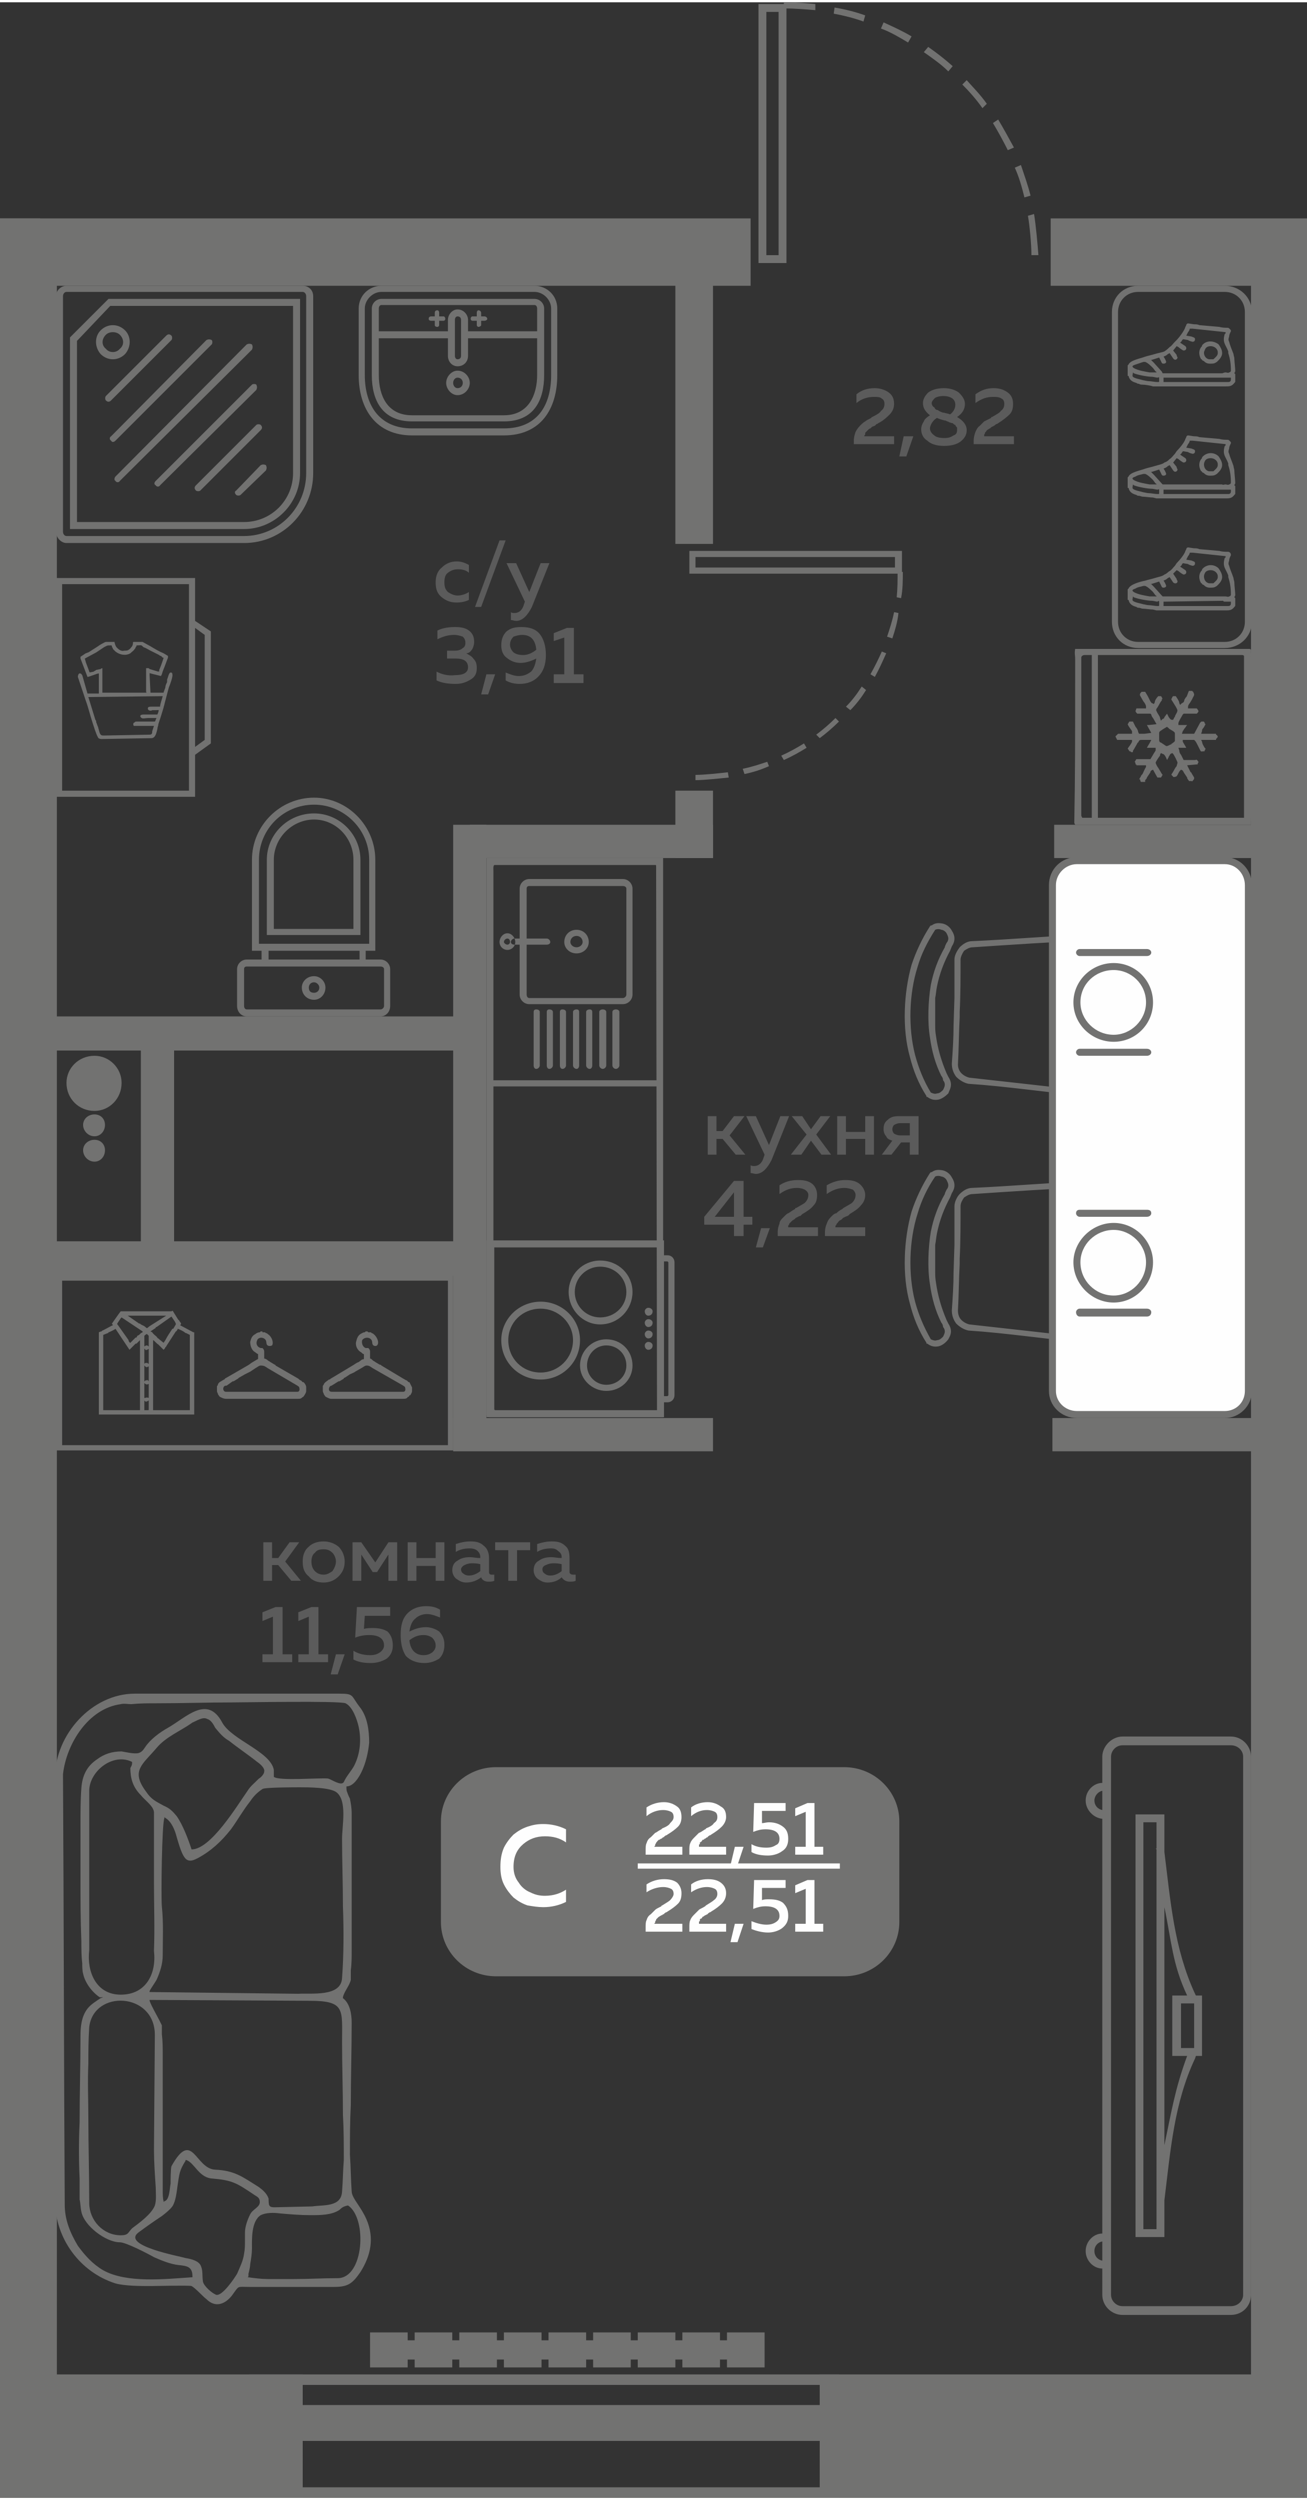 <?xml version="1.0" encoding="UTF-8"?>
<!DOCTYPE svg PUBLIC "-//W3C//DTD SVG 1.1//EN" "http://www.w3.org/Graphics/SVG/1.1/DTD/svg11.dtd">
<!-- Creator: CorelDRAW 2020 (64-Bit) -->
<svg xmlns="http://www.w3.org/2000/svg" xml:space="preserve" width="297px" height="568px" version="1.1" style="shape-rendering:geometricPrecision; text-rendering:geometricPrecision; image-rendering:optimizeQuality; fill-rule:evenodd; clip-rule:evenodd"
viewBox="0 0 14.94 28.52"
 xmlns:xlink="http://www.w3.org/1999/xlink"
 xmlns:xodm="http://www.corel.com/coreldraw/odm/2003">
 <rect x="0" y="0" width="14.94" height="28.52" fill="#333333" stroke="none"/>
 <defs>
  <style type="text/css">
   <![CDATA[
    .fil5 {fill:#FEFEFE}
    .fil0 {fill:#727271}
    .fil6 {fill:#727271}
    .fil3 {fill:#FEFEFE}
    .fil4 {fill:#FEFEFE;fill-rule:nonzero}
    .fil2 {fill:#727271;fill-rule:nonzero}
    .fil1 {fill:#5B5B5B;fill-rule:nonzero}
   ]]>
  </style>
 </defs>
 <g id="Слой_x0020_1">
  <g id="_2126525825008">
   <polygon class="fil0" points="14.3,27.56 14.3,3.1 14.94,3.1 14.94,27.56 "/>
   <polygon class="fil0" points="0,2.51 0.65,2.51 0.65,27.56 0,27.56 "/>
   <polygon class="fil0" points="0,4.33 0.33,4.33 0.33,4.92 0,4.92 "/>
   <polygon class="fil0" points="12.01,3.24 12.01,2.47 14.94,2.47 14.94,3.24 "/>
   <polygon class="fil0" points="5.18,16.55 5.56,16.55 5.56,9.4 5.18,9.4 "/>
   <polygon class="fil0" points="12.05,9.78 12.05,9.4 14.56,9.4 14.56,9.78 "/>
   <polygon class="fil0" points="14.45,16.56 14.45,16.18 12.03,16.18 12.03,16.56 "/>
   <polygon class="fil0" points="0,2.47 0.46,2.47 0.46,2.91 0,2.91 "/>
   <polygon class="fil0" points="0,13.87 0.3,13.87 0.3,14.26 0,14.26 "/>
   <path class="fil1" d="M4.98 6.63c0,-0.07 0.02,-0.13 0.07,-0.17 0.05,-0.05 0.11,-0.07 0.17,-0.07 0.06,0 0.1,0.02 0.14,0.04l0 0.09c-0.03,-0.03 -0.08,-0.04 -0.12,-0.04 -0.05,0 -0.08,0.01 -0.12,0.04 -0.03,0.02 -0.04,0.06 -0.04,0.11 0,0.05 0.01,0.08 0.04,0.11 0.03,0.02 0.07,0.04 0.11,0.04 0.05,0 0.1,-0.02 0.13,-0.04l0 0.09c-0.04,0.02 -0.09,0.03 -0.14,0.03 -0.07,0 -0.12,-0.02 -0.17,-0.06 -0.05,-0.04 -0.07,-0.09 -0.07,-0.17zm0.52 0.28l-0.07 0 0.28 -0.76 0.07 0 -0.28 0.76zm0.55 -0.17l0.13 -0.33 0.1 0 -0.2 0.5c-0.05,0.1 -0.11,0.16 -0.18,0.16 -0.02,0 -0.04,-0.01 -0.06,-0.01l0 -0.09c0.01,0.01 0.03,0.01 0.04,0.01 0.05,0 0.09,-0.03 0.11,-0.1l0.01 -0.03 -0.21 -0.44 0.11 0 0.15 0.33zm-0.63 0.57c0,0.03 -0.01,0.06 -0.02,0.08 -0.02,0.03 -0.04,0.05 -0.07,0.05 0.03,0.02 0.06,0.03 0.08,0.06 0.03,0.03 0.04,0.06 0.04,0.11 0,0.06 -0.02,0.1 -0.07,0.13 -0.05,0.03 -0.1,0.05 -0.17,0.05 -0.08,0 -0.16,-0.01 -0.22,-0.04l0 -0.1c0.06,0.03 0.13,0.05 0.21,0.04 0.1,0 0.15,-0.03 0.15,-0.09 0,-0.07 -0.05,-0.1 -0.14,-0.1l-0.1 0 0 -0.09 0.09 0c0.04,0 0.07,-0.01 0.09,-0.03 0.02,-0.01 0.03,-0.03 0.03,-0.06 0,-0.03 -0.01,-0.05 -0.03,-0.07 -0.03,-0.01 -0.06,-0.02 -0.1,-0.02 -0.07,0 -0.13,0.02 -0.19,0.05l0 -0.1c0.06,-0.03 0.13,-0.04 0.2,-0.04 0.07,0 0.12,0.01 0.16,0.04 0.04,0.03 0.06,0.07 0.06,0.13zm0.16 0.6l-0.08 0 0.06 -0.23 0.1 0 -0.08 0.23zm0.15 -0.56c0,-0.07 0.02,-0.12 0.06,-0.16 0.05,-0.04 0.1,-0.05 0.17,-0.05 0.09,0 0.16,0.02 0.21,0.08 0.04,0.05 0.07,0.13 0.07,0.24 0,0.11 -0.03,0.19 -0.09,0.25 -0.05,0.05 -0.12,0.08 -0.21,0.08 -0.05,0 -0.11,-0.01 -0.16,-0.04l0 -0.09c0.05,0.02 0.1,0.04 0.15,0.04 0.06,0 0.1,-0.02 0.14,-0.05 0.03,-0.03 0.05,-0.08 0.06,-0.15 -0.06,0.03 -0.12,0.05 -0.18,0.05 -0.06,0 -0.11,-0.02 -0.16,-0.06 -0.04,-0.03 -0.06,-0.08 -0.06,-0.14zm0.24 -0.12c-0.04,0 -0.07,0.01 -0.1,0.02 -0.02,0.02 -0.04,0.05 -0.04,0.09 0,0.04 0.02,0.07 0.04,0.09 0.03,0.02 0.06,0.03 0.11,0.03 0.05,0 0.1,-0.02 0.15,-0.06 -0.01,-0.12 -0.07,-0.17 -0.16,-0.17zm0.51 -0.08l0.08 0 0 0.53 0.11 0 0 0.1 -0.34 0 0 -0.1 0.12 0 0 -0.42 -0.12 0.04 0 -0.09 0.15 -0.06z"/>
   <path class="fil1" d="M3.11 18.04l-0.1 0 0 -0.44 0.1 0 0 0.18 0.07 0 0.13 -0.18 0.11 0 -0.16 0.22 0.18 0.22 -0.11 0 -0.15 -0.18 -0.07 0 0 0.18zm0.42 -0.05c-0.05,-0.04 -0.07,-0.09 -0.07,-0.17 0,-0.07 0.02,-0.13 0.07,-0.17 0.04,-0.04 0.1,-0.06 0.17,-0.06 0.06,0 0.12,0.02 0.17,0.06 0.04,0.04 0.07,0.1 0.07,0.17 0,0.08 -0.03,0.13 -0.07,0.17 -0.05,0.05 -0.11,0.07 -0.17,0.07 -0.07,0 -0.13,-0.02 -0.17,-0.07zm0.27 -0.06c0.02,-0.03 0.04,-0.07 0.04,-0.11 0,-0.04 -0.02,-0.08 -0.04,-0.1 -0.03,-0.03 -0.06,-0.04 -0.1,-0.04 -0.05,0 -0.08,0.01 -0.1,0.04 -0.03,0.02 -0.04,0.06 -0.04,0.1 0,0.04 0.01,0.08 0.04,0.11 0.02,0.02 0.05,0.04 0.1,0.04 0.04,0 0.07,-0.02 0.1,-0.04zm0.33 0.11l-0.1 0 0 -0.44 0.1 0 0.16 0.23 0.15 -0.23 0.1 0 0 0.44 -0.1 0 0 -0.3 -0.13 0.2 -0.05 0 -0.13 -0.2 0 0.3zm0.63 0l-0.1 0 0 -0.44 0.1 0 0 0.18 0.22 0 0 -0.18 0.1 0 0 0.44 -0.1 0 0 -0.17 -0.22 0 0 0.17zm0.83 -0.1c0,0.02 0.01,0.03 0.03,0.03 0.01,0 0.01,0 0.03,0l0 0.07c-0.02,0.01 -0.04,0.01 -0.07,0.01 -0.04,0 -0.07,-0.02 -0.08,-0.05 -0.05,0.04 -0.11,0.06 -0.17,0.06 -0.05,0 -0.08,-0.02 -0.11,-0.04 -0.03,-0.02 -0.05,-0.06 -0.05,-0.1 0,-0.05 0.02,-0.09 0.06,-0.11 0.04,-0.03 0.09,-0.04 0.14,-0.04 0.04,0 0.07,0.01 0.12,0.01l0 -0.01c0,-0.03 -0.01,-0.05 -0.03,-0.07 -0.02,-0.02 -0.05,-0.03 -0.09,-0.03 -0.06,0 -0.11,0.01 -0.16,0.04l0 -0.09c0.06,-0.02 0.11,-0.03 0.17,-0.03 0.06,0 0.11,0.01 0.15,0.05 0.04,0.03 0.06,0.08 0.06,0.14l0 0.16zm-0.2 -0.1c-0.03,0 -0.06,0.01 -0.08,0.02 -0.02,0.01 -0.04,0.03 -0.04,0.05 0,0.02 0.01,0.04 0.03,0.05 0.01,0.01 0.03,0.02 0.06,0.02 0.05,0 0.09,-0.02 0.13,-0.05l0 -0.08c-0.04,-0.01 -0.07,-0.01 -0.1,-0.01zm0.52 0.2l-0.1 0 0 -0.35 -0.15 0 0 -0.09 0.4 0 0 0.09 -0.15 0 0 0.35zm0.6 -0.1c0,0.02 0.02,0.03 0.04,0.03 0,0 0.01,0 0.03,0l0 0.07c-0.02,0.01 -0.04,0.01 -0.07,0.01 -0.04,0 -0.07,-0.02 -0.09,-0.05 -0.04,0.04 -0.1,0.06 -0.16,0.06 -0.05,0 -0.08,-0.02 -0.11,-0.04 -0.03,-0.02 -0.05,-0.06 -0.05,-0.1 0,-0.05 0.02,-0.09 0.06,-0.11 0.04,-0.03 0.09,-0.04 0.14,-0.04 0.04,0 0.07,0.01 0.12,0.01l0 -0.01c0,-0.03 -0.01,-0.05 -0.04,-0.07 -0.02,-0.02 -0.04,-0.03 -0.08,-0.03 -0.06,0 -0.11,0.01 -0.16,0.04l0 -0.09c0.06,-0.02 0.11,-0.03 0.17,-0.03 0.06,0 0.11,0.01 0.15,0.05 0.04,0.03 0.05,0.08 0.05,0.14l0 0.16zm-0.19 -0.1c-0.03,0 -0.06,0.01 -0.08,0.02 -0.03,0.01 -0.04,0.03 -0.04,0.05 0,0.02 0.01,0.04 0.03,0.05 0.01,0.01 0.03,0.02 0.06,0.02 0.05,0 0.09,-0.02 0.13,-0.05l0 -0.08c-0.04,-0.01 -0.07,-0.01 -0.1,-0.01zm-3.17 0.5l0.08 0 0 0.54 0.11 0 0 0.09 -0.34 0 0 -0.09 0.12 0 0 -0.43 -0.12 0.05 0 -0.1 0.15 -0.06zm0.41 0l0.08 0 0 0.54 0.11 0 0 0.09 -0.34 0 0 -0.09 0.12 0 0 -0.43 -0.12 0.05 0 -0.1 0.15 -0.06zm0.3 0.77l-0.08 0 0.06 -0.23 0.1 0 -0.08 0.23zm0.22 -0.77l0.38 0 0 0.1 -0.29 0 -0.01 0.15c0.03,-0.01 0.07,-0.01 0.1,-0.01 0.07,0 0.12,0.01 0.17,0.04 0.04,0.04 0.06,0.09 0.06,0.16 0,0.06 -0.02,0.11 -0.07,0.15 -0.05,0.03 -0.11,0.05 -0.18,0.05 -0.08,0 -0.14,-0.01 -0.2,-0.04l0 -0.1c0.05,0.03 0.11,0.05 0.19,0.05 0.05,0 0.08,-0.01 0.11,-0.03 0.03,-0.02 0.05,-0.05 0.05,-0.08 0,-0.08 -0.06,-0.12 -0.17,-0.12 -0.06,0 -0.11,0.01 -0.16,0.03l0.02 -0.35zm0.6 0.28c0.06,-0.03 0.12,-0.05 0.19,-0.05 0.05,0 0.11,0.02 0.15,0.05 0.04,0.04 0.06,0.09 0.06,0.15 0,0.07 -0.02,0.12 -0.06,0.16 -0.05,0.03 -0.1,0.05 -0.17,0.05 -0.09,0 -0.16,-0.03 -0.21,-0.08 -0.04,-0.06 -0.06,-0.14 -0.06,-0.24 0,-0.11 0.02,-0.19 0.08,-0.25 0.05,-0.05 0.12,-0.08 0.21,-0.08 0.06,0 0.11,0.01 0.16,0.04l0 0.09c-0.05,-0.02 -0.1,-0.04 -0.15,-0.04 -0.05,0 -0.1,0.02 -0.13,0.05 -0.04,0.03 -0.06,0.08 -0.07,0.15zm0 0.1c0.01,0.11 0.07,0.17 0.16,0.17 0.04,0 0.07,-0.01 0.1,-0.03 0.02,-0.02 0.04,-0.04 0.04,-0.08 0,-0.04 -0.02,-0.07 -0.04,-0.09 -0.03,-0.02 -0.06,-0.03 -0.1,-0.03 -0.06,0 -0.11,0.02 -0.16,0.06z"/>
   <polygon class="fil0" points="14.85,13.57 14.85,13.18 14.94,13.18 14.94,13.57 "/>
   <path class="fil1" d="M9.79 4.48c0.06,-0.05 0.13,-0.07 0.21,-0.07 0.06,0 0.12,0.02 0.16,0.05 0.04,0.03 0.06,0.07 0.06,0.13 0,0.05 -0.02,0.09 -0.05,0.12 -0.03,0.03 -0.07,0.07 -0.13,0.1 0,0 -0.01,0.01 -0.02,0.01 -0.01,0.01 -0.02,0.02 -0.02,0.02 -0.01,0 -0.02,0.01 -0.03,0.01 -0.01,0.01 -0.01,0.01 -0.02,0.02 0,0 -0.01,0 -0.02,0.01 0,0 -0.01,0.01 -0.01,0.01 -0.01,0.01 -0.01,0.01 -0.02,0.02 0,0 -0.01,0.01 -0.01,0.01 0,0.01 0,0.02 0,0.02 -0.01,0.01 -0.01,0.01 -0.01,0.02l0.34 0 0 0.09 -0.46 0 0 -0.04c0,-0.04 0.01,-0.07 0.02,-0.1 0.01,-0.02 0.03,-0.05 0.05,-0.07 0.02,-0.02 0.04,-0.04 0.06,-0.05 0.01,-0.01 0.03,-0.02 0.07,-0.04 0,-0.01 0.01,-0.01 0.01,-0.01 0,0 0,0 0,0 0.06,-0.03 0.09,-0.05 0.1,-0.07 0.03,-0.02 0.04,-0.05 0.04,-0.08 0,-0.03 -0.01,-0.05 -0.03,-0.06 -0.02,-0.02 -0.05,-0.02 -0.09,-0.02 -0.07,0 -0.14,0.02 -0.2,0.07l0 -0.1zm0.57 0.71l-0.08 0 0.05 -0.23 0.11 0 -0.08 0.23zm0.19 -0.61c0,-0.04 0.02,-0.08 0.06,-0.12 0.04,-0.03 0.1,-0.05 0.18,-0.05 0.07,0 0.13,0.02 0.17,0.05 0.04,0.04 0.07,0.08 0.07,0.13 0,0.06 -0.03,0.11 -0.09,0.15 0.07,0.04 0.11,0.09 0.11,0.15 0,0.05 -0.02,0.09 -0.07,0.13 -0.04,0.03 -0.1,0.05 -0.19,0.05 -0.08,0 -0.15,-0.02 -0.19,-0.06 -0.05,-0.03 -0.07,-0.08 -0.07,-0.13 0,-0.03 0.01,-0.06 0.03,-0.09 0.01,-0.03 0.04,-0.05 0.07,-0.07 -0.05,-0.04 -0.08,-0.08 -0.08,-0.14zm0.25 0.2c-0.04,-0.01 -0.07,-0.02 -0.09,-0.03 -0.03,0.02 -0.04,0.03 -0.06,0.06 -0.01,0.02 -0.02,0.04 -0.02,0.06 0,0.03 0.02,0.06 0.05,0.08 0.02,0.02 0.06,0.03 0.12,0.03 0.04,0 0.07,-0.01 0.1,-0.03 0.03,-0.01 0.04,-0.03 0.04,-0.06 0,-0.01 0,-0.02 0,-0.03 -0.01,-0.01 -0.02,-0.02 -0.02,-0.03 -0.01,0 -0.02,-0.01 -0.03,-0.02 -0.02,0 -0.03,-0.01 -0.04,-0.01 -0.01,-0.01 -0.03,-0.01 -0.04,-0.02 0,0 0,0 -0.01,0 0,0 0,0 0,0 0,0 0,0 0,0zm0.12 -0.18c0,-0.03 -0.01,-0.05 -0.03,-0.07 -0.03,-0.02 -0.06,-0.03 -0.11,-0.03 -0.04,0 -0.07,0.01 -0.09,0.02 -0.02,0.02 -0.04,0.04 -0.04,0.06 0,0.02 0.01,0.04 0.03,0.05 0.01,0.02 0.02,0.03 0.04,0.03 0.01,0.01 0.03,0.02 0.06,0.03 0.01,0 0.01,0 0.01,0 0.03,0.01 0.05,0.01 0.07,0.02 0.04,-0.03 0.06,-0.07 0.06,-0.11zm0.23 -0.12c0.07,-0.05 0.13,-0.07 0.21,-0.07 0.07,0 0.12,0.02 0.16,0.05 0.04,0.03 0.06,0.07 0.06,0.13 0,0.05 -0.01,0.09 -0.04,0.12 -0.03,0.03 -0.08,0.07 -0.13,0.1 0,0 -0.01,0.01 -0.02,0.01 -0.02,0.01 -0.02,0.02 -0.03,0.02 0,0 -0.01,0.01 -0.02,0.01 -0.01,0.01 -0.02,0.01 -0.02,0.02 -0.01,0 -0.01,0 -0.02,0.01 -0.01,0 -0.01,0.01 -0.02,0.01 0,0.01 -0.01,0.01 -0.01,0.02 -0.01,0 -0.01,0.01 -0.01,0.01 0,0.01 -0.01,0.02 -0.01,0.02 0,0.01 0,0.01 0,0.02l0.34 0 0 0.09 -0.46 0 0 -0.04c0,-0.04 0.01,-0.07 0.02,-0.1 0.01,-0.02 0.02,-0.05 0.05,-0.07 0.02,-0.02 0.04,-0.04 0.05,-0.05 0.02,-0.01 0.04,-0.02 0.08,-0.04 0,-0.01 0,-0.01 0,-0.01 0.01,0 0.01,0 0.01,0 0.05,-0.03 0.09,-0.05 0.1,-0.07 0.03,-0.02 0.04,-0.05 0.04,-0.08 0,-0.03 -0.01,-0.05 -0.03,-0.06 -0.03,-0.02 -0.06,-0.02 -0.1,-0.02 -0.07,0 -0.13,0.02 -0.2,0.07l0 -0.1z"/>
   <polygon class="fil0" points="5.37,9.78 5.37,9.4 8.15,9.4 8.15,9.78 "/>
   <polygon class="fil0" points="7.72,9.78 7.72,9.01 8.15,9.01 8.15,9.78 "/>
   <polygon class="fil0" points="7.72,6.19 7.72,3.01 8.15,3.01 8.15,6.19 "/>
   <polygon class="fil0" points="0,2.47 8.58,2.47 8.58,3.24 0,3.24 "/>
   <polygon class="fil0" points="8.15,16.56 8.15,16.18 5.18,16.18 5.18,16.56 "/>
   <path class="fil1" d="M8.19 13.17l-0.1 0 0 -0.44 0.1 0 0 0.17 0.07 0 0.13 -0.17 0.12 0 -0.17 0.22 0.18 0.22 -0.11 0 -0.15 -0.18 -0.07 0 0 0.18zm0.6 -0.11l0.13 -0.33 0.1 0 -0.2 0.5c-0.05,0.1 -0.11,0.16 -0.18,0.16 -0.02,0 -0.04,-0.01 -0.06,-0.01l0 -0.09c0.01,0.01 0.03,0.01 0.04,0.01 0.05,0 0.09,-0.03 0.11,-0.1l0.01 -0.03 -0.21 -0.44 0.11 0 0.15 0.33zm0.59 -0.33l0.11 0 -0.16 0.21 0.17 0.23 -0.11 0 -0.12 -0.16 -0.11 0.16 -0.12 0 0.18 -0.23 -0.17 -0.21 0.12 0 0.1 0.15 0.11 -0.15zm0.29 0.44l-0.1 0 0 -0.44 0.1 0 0 0.18 0.22 0 0 -0.18 0.1 0 0 0.44 -0.1 0 0 -0.18 -0.22 0 0 0.18zm0.52 0l-0.11 0 0.12 -0.16c-0.03,-0.01 -0.06,-0.02 -0.07,-0.05 -0.02,-0.02 -0.03,-0.05 -0.03,-0.08 0,-0.05 0.01,-0.08 0.05,-0.11 0.03,-0.03 0.07,-0.04 0.12,-0.04l0.23 0 0 0.44 -0.1 0 0 -0.14 -0.1 0 -0.11 0.14zm0.03 -0.34c-0.01,0.01 -0.02,0.03 -0.02,0.05 0,0.02 0.01,0.04 0.02,0.05 0.02,0.01 0.04,0.02 0.07,0.02l0.11 0 0 -0.14 -0.11 0c-0.03,0 -0.05,0.01 -0.07,0.02zm-1.83 0.64l0.11 0 0 0.41 0.1 0 0 0.09 -0.1 0 0 0.13 -0.11 0 0 -0.13 -0.34 0 0 -0.09 0.34 -0.41zm0 0.41l0 -0.28 -0.22 0.28 0.22 0zm0.33 0.35l-0.08 0 0.06 -0.22 0.1 0 -0.08 0.22zm0.19 -0.71c0.06,-0.04 0.13,-0.06 0.21,-0.06 0.07,0 0.12,0.01 0.16,0.04 0.04,0.03 0.06,0.08 0.06,0.13 0,0.05 -0.01,0.09 -0.04,0.12 -0.03,0.04 -0.08,0.07 -0.13,0.1 -0.01,0.01 -0.01,0.01 -0.02,0.02 -0.02,0 -0.02,0.01 -0.03,0.01 0,0 -0.01,0.01 -0.02,0.01 -0.01,0.01 -0.02,0.02 -0.02,0.02 -0.01,0 -0.01,0.01 -0.02,0.01 -0.01,0.01 -0.01,0.01 -0.02,0.02 0,0 -0.01,0.01 -0.01,0.01 -0.01,0.01 -0.01,0.01 -0.01,0.02 0,0 -0.01,0.01 -0.01,0.01 0,0.01 0,0.02 0,0.02l0.34 0 0 0.1 -0.46 0 0 -0.05c0,-0.03 0.01,-0.07 0.02,-0.09 0,-0.03 0.02,-0.05 0.05,-0.08 0.02,-0.02 0.04,-0.04 0.05,-0.04 0.02,-0.01 0.04,-0.03 0.08,-0.05 0,0 0,0 0,-0.01 0.01,0 0.01,0 0.01,0 0.05,-0.03 0.09,-0.05 0.1,-0.06 0.03,-0.03 0.04,-0.06 0.04,-0.09 0,-0.02 -0.01,-0.04 -0.04,-0.06 -0.02,-0.01 -0.05,-0.02 -0.09,-0.02 -0.07,0 -0.13,0.02 -0.2,0.07l0 -0.1zm0.54 0c0.07,-0.04 0.14,-0.06 0.21,-0.06 0.07,0 0.12,0.01 0.16,0.04 0.04,0.03 0.07,0.08 0.07,0.13 0,0.05 -0.02,0.09 -0.05,0.12 -0.03,0.04 -0.08,0.07 -0.13,0.1 0,0.01 -0.01,0.01 -0.02,0.02 -0.01,0 -0.02,0.01 -0.03,0.01 0,0 -0.01,0.01 -0.02,0.01 -0.01,0.01 -0.02,0.02 -0.02,0.02 0,0 -0.01,0.01 -0.02,0.01 -0.01,0.01 -0.01,0.01 -0.02,0.02 0,0 0,0.01 -0.01,0.01 0,0.01 -0.01,0.01 -0.01,0.02 0,0 0,0.01 -0.01,0.01 0,0.01 0,0.02 0,0.02l0.34 0 0 0.1 -0.46 0 0 -0.05c0,-0.03 0.01,-0.07 0.02,-0.09 0.01,-0.03 0.02,-0.05 0.05,-0.08 0.02,-0.02 0.04,-0.04 0.06,-0.04 0.01,-0.01 0.03,-0.03 0.07,-0.05 0,0 0,0 0.01,-0.01 0,0 0,0 0,0 0.05,-0.03 0.09,-0.05 0.1,-0.06 0.03,-0.03 0.04,-0.06 0.04,-0.09 0,-0.02 -0.01,-0.04 -0.03,-0.06 -0.03,-0.01 -0.06,-0.02 -0.1,-0.02 -0.06,0 -0.13,0.02 -0.2,0.07l0 -0.1z"/>
   <polygon class="fil0" points="0.34,11.98 0.34,11.59 5.28,11.59 5.28,11.98 "/>
   <polygon class="fil0" points="0.34,14.55 0.34,14.16 5.28,14.16 5.28,14.55 "/>
   <polygon class="fil0" points="1.61,14.3 1.99,14.3 1.99,11.64 1.61,11.64 "/>
   <polygon class="fil0" points="0,12.72 0.3,12.72 0.3,13.1 0,13.1 "/>
   <path class="fil2" d="M9.32 0.02c-0.12,-0.01 -0.24,-0.02 -0.36,-0.02l0 0.07c0.12,0 0.24,0.01 0.36,0.02l0 -0.07zm2.55 2.87c-0.01,-0.13 -0.03,-0.35 -0.05,-0.47l-0.07 0.02c0.02,0.11 0.04,0.33 0.04,0.45l0.08 0zm-0.09 -0.68c-0.03,-0.12 -0.07,-0.23 -0.11,-0.35l-0.07 0.03c0.05,0.11 0.08,0.22 0.11,0.34l0.07 -0.02zm-0.19 -0.55c-0.06,-0.11 -0.12,-0.22 -0.18,-0.32l-0.06 0.04c0.06,0.1 0.12,0.21 0.17,0.31l0.07 -0.03zm-0.31 -0.5c-0.07,-0.1 -0.15,-0.18 -0.23,-0.27l-0.05 0.05c0.08,0.08 0.16,0.17 0.23,0.27l0.05 -0.05zm-0.39 -0.43c-0.09,-0.08 -0.18,-0.15 -0.28,-0.22l-0.05 0.06c0.1,0.07 0.2,0.14 0.28,0.22l0.05 -0.06zm-0.47 -0.34c-0.1,-0.06 -0.21,-0.11 -0.32,-0.16l-0.03 0.07c0.11,0.04 0.21,0.1 0.31,0.16l0.04 -0.07zm-0.53 -0.24c-0.11,-0.04 -0.23,-0.07 -0.35,-0.09l-0.01 0.07c0.11,0.02 0.23,0.05 0.34,0.09l0.02 -0.07z"/>
   <path class="fil0" d="M8.67 2.98l0.32 0 0 -2.96 -0.32 0 0 2.96zm0.09 -2.87l0.14 0 0 2.78 -0.14 0 0 -2.78z"/>
   <polygon class="fil0" points="9.37,27.11 14.94,27.11 14.94,28.52 9.37,28.52 "/>
   <polygon class="fil0" points="0,27.11 3.46,27.11 3.46,28.52 0,28.52 "/>
   <polygon class="fil0" points="2.85,27.11 9.59,27.11 9.59,27.23 2.85,27.23 "/>
   <polygon class="fil0" points="2.85,28.4 9.59,28.4 9.59,28.52 2.85,28.52 "/>
   <polygon class="fil0" points="2.85,27.46 9.59,27.46 9.59,27.87 2.85,27.87 "/>
   <path class="fil0" d="M5.67 20.17l3.98 0c0.35,0 0.63,0.28 0.63,0.62l0 1.15c0,0.34 -0.28,0.62 -0.63,0.62l-3.98 0c-0.35,0 -0.63,-0.28 -0.63,-0.62l0 -1.15c0,-0.34 0.28,-0.62 0.63,-0.62z"/>
   <polygon class="fil3" points="7.29,21.27 9.6,21.27 9.6,21.33 7.29,21.33 "/>
   <path class="fil4" d="M5.72 21.31c0,-0.08 0.01,-0.15 0.04,-0.22 0.03,-0.06 0.07,-0.11 0.11,-0.15 0.05,-0.04 0.1,-0.07 0.16,-0.09 0.06,-0.02 0.11,-0.03 0.18,-0.03 0.09,0 0.18,0.02 0.26,0.06l0 0.15c-0.07,-0.05 -0.15,-0.07 -0.24,-0.07 -0.1,0 -0.18,0.03 -0.25,0.09 -0.07,0.06 -0.11,0.14 -0.11,0.26 0,0.07 0.02,0.13 0.06,0.18 0.03,0.05 0.08,0.09 0.13,0.11 0.06,0.03 0.11,0.04 0.17,0.04 0.1,0 0.18,-0.03 0.24,-0.07l0 0.14c-0.08,0.04 -0.17,0.06 -0.26,0.06 -0.06,0 -0.12,-0.01 -0.18,-0.02 -0.06,-0.02 -0.11,-0.05 -0.16,-0.09 -0.04,-0.04 -0.08,-0.09 -0.11,-0.15 -0.03,-0.06 -0.04,-0.13 -0.04,-0.2z"/>
   <path class="fil4" d="M7.39 20.63c0.06,-0.04 0.13,-0.06 0.2,-0.06 0.06,0 0.11,0.02 0.15,0.05 0.03,0.02 0.05,0.06 0.05,0.12 0,0.04 -0.01,0.08 -0.04,0.11 -0.03,0.03 -0.07,0.06 -0.12,0.09 0,0 -0.01,0.01 -0.02,0.01 -0.01,0.01 -0.02,0.01 -0.02,0.02 -0.01,0 -0.01,0 -0.02,0.01 -0.01,0.01 -0.02,0.01 -0.02,0.01 -0.01,0.01 -0.01,0.01 -0.02,0.01 -0.01,0.01 -0.01,0.01 -0.02,0.02 0,0 0,0.01 -0.01,0.01 0,0.01 0,0.01 -0.01,0.02 0,0 0,0.01 0,0.01 0,0.01 -0.01,0.01 -0.01,0.02l0.32 0 0 0.09 -0.42 0 0 -0.05c0,-0.03 0,-0.06 0.01,-0.08 0.01,-0.03 0.02,-0.05 0.05,-0.07 0.02,-0.02 0.04,-0.04 0.05,-0.05 0.01,0 0.03,-0.02 0.07,-0.04 0,0 0,0 0,0 0,0 0.01,-0.01 0.01,-0.01 0.05,-0.02 0.08,-0.04 0.09,-0.06 0.02,-0.02 0.04,-0.04 0.04,-0.07 0,-0.03 -0.01,-0.05 -0.03,-0.06 -0.02,-0.01 -0.05,-0.02 -0.09,-0.02 -0.06,0 -0.13,0.02 -0.19,0.07l0 -0.1zm0.51 0c0.05,-0.04 0.12,-0.06 0.19,-0.06 0.06,0 0.11,0.02 0.15,0.05 0.04,0.02 0.06,0.06 0.06,0.12 0,0.04 -0.02,0.08 -0.05,0.11 -0.03,0.03 -0.07,0.06 -0.12,0.09 0,0 -0.01,0.01 -0.02,0.01 -0.01,0.01 -0.02,0.01 -0.02,0.02 0,0 -0.01,0 -0.02,0.01 -0.01,0.01 -0.02,0.01 -0.02,0.01 0,0.01 -0.01,0.01 -0.02,0.01 0,0.01 -0.01,0.01 -0.01,0.02 -0.01,0 -0.01,0.01 -0.02,0.01 0,0.01 0,0.01 0,0.02 -0.01,0 -0.01,0.01 -0.01,0.01 0,0.01 0,0.01 0,0.02l0.31 0 0 0.09 -0.42 0 0 -0.05c0,-0.03 0,-0.06 0.01,-0.08 0.01,-0.03 0.03,-0.05 0.05,-0.07 0.02,-0.02 0.04,-0.04 0.05,-0.05 0.01,0 0.04,-0.02 0.07,-0.04 0,0 0,0 0,0 0.01,0 0.01,-0.01 0.01,-0.01 0.05,-0.02 0.08,-0.04 0.09,-0.06 0.03,-0.02 0.04,-0.04 0.04,-0.07 0,-0.03 -0.01,-0.05 -0.03,-0.06 -0.02,-0.01 -0.05,-0.02 -0.09,-0.02 -0.06,0 -0.12,0.02 -0.18,0.07l0 -0.1zm0.53 0.66l-0.08 0 0.05 -0.21 0.1 0 -0.07 0.21zm0.19 -0.71l0.36 0 0 0.09 -0.27 0 0 0.14c0.02,0 0.05,-0.01 0.08,-0.01 0.07,0 0.12,0.02 0.16,0.05 0.04,0.03 0.06,0.07 0.06,0.14 0,0.06 -0.02,0.11 -0.07,0.14 -0.04,0.03 -0.1,0.05 -0.16,0.05 -0.07,0 -0.14,-0.01 -0.19,-0.04l0 -0.09c0.05,0.03 0.11,0.04 0.17,0.04 0.05,0 0.08,-0.01 0.11,-0.03 0.03,-0.01 0.04,-0.04 0.04,-0.07 0,-0.07 -0.05,-0.11 -0.16,-0.11 -0.05,0 -0.09,0.01 -0.14,0.03l0.01 -0.33zm0.61 0l0.08 0 0 0.5 0.1 0 0 0.09 -0.32 0 0 -0.09 0.12 0 0 -0.4 -0.12 0.05 0 -0.09 0.14 -0.06z"/>
   <path class="fil4" d="M7.39 21.51c0.06,-0.04 0.13,-0.06 0.2,-0.06 0.06,0 0.11,0.01 0.15,0.04 0.03,0.03 0.05,0.07 0.05,0.12 0,0.05 -0.01,0.09 -0.04,0.12 -0.03,0.03 -0.07,0.06 -0.12,0.09 0,0 -0.01,0.01 -0.02,0.01 -0.01,0.01 -0.02,0.01 -0.02,0.02 -0.01,0 -0.01,0 -0.02,0.01 -0.01,0 -0.02,0.01 -0.02,0.01 -0.01,0 -0.01,0.01 -0.02,0.01 -0.01,0.01 -0.01,0.01 -0.02,0.02 0,0 0,0 -0.01,0.01 0,0.01 0,0.01 -0.01,0.02 0,0 0,0.01 0,0.01 0,0.01 -0.01,0.01 -0.01,0.02l0.32 0 0 0.09 -0.42 0 0 -0.05c0,-0.03 0,-0.06 0.01,-0.08 0.01,-0.03 0.02,-0.05 0.05,-0.07 0.02,-0.02 0.04,-0.04 0.05,-0.05 0.01,-0.01 0.03,-0.02 0.07,-0.04 0,0 0,0 0,0 0,-0.01 0.01,-0.01 0.01,-0.01 0.05,-0.03 0.08,-0.05 0.09,-0.06 0.02,-0.02 0.04,-0.05 0.04,-0.07 0,-0.03 -0.01,-0.05 -0.03,-0.06 -0.02,-0.01 -0.05,-0.02 -0.09,-0.02 -0.06,0 -0.13,0.02 -0.19,0.06l0 -0.09zm0.51 0c0.05,-0.04 0.12,-0.06 0.19,-0.06 0.06,0 0.11,0.01 0.15,0.04 0.04,0.03 0.06,0.07 0.06,0.12 0,0.05 -0.02,0.09 -0.05,0.12 -0.03,0.03 -0.07,0.06 -0.12,0.09 0,0 -0.01,0.01 -0.02,0.01 -0.01,0.01 -0.02,0.01 -0.02,0.02 0,0 -0.01,0 -0.02,0.01 -0.01,0 -0.02,0.01 -0.02,0.01 0,0 -0.01,0.01 -0.02,0.01 0,0.01 -0.01,0.01 -0.01,0.02 -0.01,0 -0.01,0 -0.02,0.01 0,0.01 0,0.01 0,0.02 -0.01,0 -0.01,0.01 -0.01,0.01 0,0.01 0,0.01 0,0.02l0.31 0 0 0.09 -0.42 0 0 -0.05c0,-0.03 0,-0.06 0.01,-0.08 0.01,-0.03 0.03,-0.05 0.05,-0.07 0.02,-0.02 0.04,-0.04 0.05,-0.05 0.01,-0.01 0.04,-0.02 0.07,-0.04 0,0 0,0 0,0 0.01,-0.01 0.01,-0.01 0.01,-0.01 0.05,-0.03 0.08,-0.05 0.09,-0.06 0.03,-0.02 0.04,-0.05 0.04,-0.07 0,-0.03 -0.01,-0.05 -0.03,-0.06 -0.02,-0.01 -0.05,-0.02 -0.09,-0.02 -0.06,0 -0.12,0.02 -0.18,0.06l0 -0.09zm0.53 0.66l-0.08 0 0.05 -0.21 0.1 0 -0.07 0.21zm0.19 -0.71l0.36 0 0 0.09 -0.27 0 0 0.14c0.02,-0.01 0.05,-0.01 0.08,-0.01 0.07,0 0.12,0.01 0.16,0.04 0.04,0.04 0.06,0.08 0.06,0.15 0,0.06 -0.02,0.1 -0.07,0.14 -0.04,0.03 -0.1,0.05 -0.16,0.05 -0.07,0 -0.14,-0.02 -0.19,-0.04l0 -0.09c0.05,0.02 0.11,0.04 0.17,0.04 0.05,0 0.08,-0.01 0.11,-0.03 0.03,-0.02 0.04,-0.04 0.04,-0.07 0,-0.07 -0.05,-0.11 -0.16,-0.11 -0.05,0 -0.09,0.01 -0.14,0.03l0.01 -0.33zm0.61 0l0.08 0 0 0.5 0.1 0 0 0.09 -0.32 0 0 -0.09 0.12 0 0 -0.4 -0.12 0.05 0 -0.09 0.14 -0.06z"/>
   <path class="fil0" d="M1.08 12.67c-0.18,0 -0.32,-0.14 -0.32,-0.32 0,-0.17 0.14,-0.31 0.32,-0.31 0.17,0 0.31,0.14 0.31,0.31 0,0.18 -0.14,0.32 -0.31,0.32z"/>
   <path class="fil2" d="M10.7 11.82c0.02,0.14 0.06,0.28 0.12,0.42l0.02 0.04c0.02,0.03 0.03,0.06 0.03,0.09 0,0.04 -0.02,0.07 -0.03,0.1 -0.03,0.03 -0.07,0.06 -0.11,0.07 -0.05,0.01 -0.09,0 -0.13,-0.03l-0.01 0 0 -0.01c-0.09,-0.14 -0.15,-0.29 -0.19,-0.45 -0.09,-0.32 -0.07,-0.73 0.02,-1.05 0.05,-0.15 0.12,-0.3 0.21,-0.44l0.01 -0.01 0.01 0c0.04,-0.03 0.08,-0.03 0.13,-0.02 0.04,0.01 0.08,0.04 0.1,0.08 0.02,0.03 0.03,0.06 0.03,0.09 0,0.03 -0.01,0.06 -0.03,0.09l-0.02 0.05c-0.07,0.13 -0.12,0.26 -0.15,0.41 -0.01,0.05 -0.01,0.08 -0.02,0.13l0 0 0 0.31 0 0c0,0.04 0,0.07 0.01,0.13zm0.21 -0.44c0,-0.14 0,-0.29 0,-0.44 0,-0.05 0.03,-0.1 0.06,-0.14 0.04,-0.04 0.09,-0.07 0.14,-0.07 0.45,-0.02 0.91,-0.06 1.36,-0.08l0.01 0c0.06,0 0.12,0.03 0.16,0.07 0.04,0.04 0.06,0.1 0.06,0.16l-0.01 0.7 -0.03 0.7c0,0.07 -0.02,0.12 -0.07,0.16 -0.04,0.04 -0.09,0.07 -0.16,0.07l-0.01 -0.01c-0.45,-0.04 -0.9,-0.11 -1.35,-0.14 -0.05,-0.01 -0.1,-0.04 -0.14,-0.08 -0.03,-0.04 -0.05,-0.09 -0.05,-0.15 0.01,-0.14 0.02,-0.29 0.02,-0.44l0 0 0.01 -0.31 0 0zm-0.45 0.65c0.04,0.15 0.1,0.3 0.18,0.43 0.02,0.01 0.05,0.02 0.07,0.01 0.03,0 0.05,-0.02 0.07,-0.04 0.01,-0.02 0.02,-0.04 0.02,-0.06 0,-0.02 -0.01,-0.04 -0.02,-0.05 0,-0.02 -0.01,-0.04 -0.02,-0.05 -0.07,-0.14 -0.11,-0.29 -0.13,-0.44 -0.03,-0.18 -0.02,-0.42 0.01,-0.6 0.03,-0.15 0.08,-0.29 0.16,-0.43 0,-0.01 0.01,-0.03 0.02,-0.05 0.01,-0.01 0.02,-0.03 0.02,-0.05 0,-0.02 -0.01,-0.04 -0.02,-0.06 -0.01,-0.02 -0.04,-0.04 -0.06,-0.04 -0.02,-0.01 -0.05,-0.01 -0.07,0 -0.09,0.14 -0.16,0.28 -0.2,0.42 -0.1,0.31 -0.11,0.7 -0.03,1.01zm0.51 -0.49l0 0 0 0.03 0 0 0 0.03 0 0c-0.01,0.18 -0.01,0.36 -0.02,0.54 0,0.03 0.01,0.07 0.04,0.1 0.02,0.02 0.05,0.04 0.09,0.05 0.45,0.05 0.9,0.1 1.34,0.15l0.01 0c0.05,0 0.09,-0.02 0.12,-0.05 0.03,-0.03 0.05,-0.07 0.05,-0.11l0.02 -0.67 0.01 -0.73c0,-0.04 -0.01,-0.08 -0.04,-0.11 -0.03,-0.03 -0.07,-0.05 -0.11,-0.05l-0.01 0c-0.45,0.02 -0.9,0.05 -1.35,0.08 -0.04,0 -0.07,0.02 -0.1,0.04 -0.02,0.03 -0.04,0.07 -0.04,0.1 0,0.18 0,0.41 -0.01,0.6z"/>
   <path class="fil2" d="M10.7 14.64c0.02,0.14 0.06,0.28 0.12,0.42l0.02 0.04c0.02,0.03 0.03,0.06 0.03,0.09 0,0.04 -0.02,0.07 -0.03,0.09 -0.03,0.04 -0.07,0.07 -0.11,0.08 -0.05,0.01 -0.09,0 -0.13,-0.03l-0.01 0 0 -0.01c-0.09,-0.14 -0.15,-0.29 -0.19,-0.45 -0.09,-0.32 -0.07,-0.73 0.02,-1.05 0.05,-0.15 0.12,-0.3 0.21,-0.44l0.01 -0.01 0.01 0c0.04,-0.03 0.08,-0.03 0.13,-0.02 0.04,0.01 0.08,0.04 0.1,0.08 0.02,0.03 0.03,0.06 0.03,0.09 0,0.03 -0.01,0.06 -0.03,0.09l-0.02 0.05c-0.07,0.13 -0.12,0.26 -0.15,0.41 -0.01,0.05 -0.01,0.08 -0.02,0.13l0 0 0 0.31 0 0c0,0.04 0,0.07 0.01,0.13zm0.21 -0.44c0,-0.15 0,-0.29 0,-0.44 0,-0.05 0.03,-0.11 0.06,-0.14 0.04,-0.04 0.09,-0.07 0.14,-0.07 0.45,-0.02 0.91,-0.06 1.36,-0.08l0.01 0c0.06,0 0.12,0.03 0.16,0.07 0.04,0.04 0.06,0.1 0.06,0.16l-0.01 0.7 -0.03 0.7c0,0.06 -0.02,0.12 -0.07,0.16 -0.04,0.04 -0.09,0.06 -0.16,0.06l-0.01 0c-0.45,-0.04 -0.9,-0.11 -1.35,-0.14 -0.05,-0.01 -0.1,-0.04 -0.14,-0.08 -0.03,-0.04 -0.05,-0.09 -0.05,-0.15 0.01,-0.14 0.02,-0.29 0.02,-0.44l0 0 0.01 -0.31 0 0zm-0.45 0.65c0.04,0.15 0.1,0.29 0.18,0.43 0.02,0.01 0.05,0.02 0.07,0.01 0.03,0 0.05,-0.02 0.07,-0.04 0.01,-0.02 0.02,-0.04 0.02,-0.06 0,-0.02 -0.01,-0.04 -0.02,-0.05 0,-0.02 -0.01,-0.04 -0.02,-0.05 -0.07,-0.14 -0.11,-0.29 -0.13,-0.44 -0.03,-0.18 -0.02,-0.42 0.01,-0.6 0.03,-0.15 0.08,-0.29 0.16,-0.43 0,-0.01 0.01,-0.03 0.02,-0.05 0.01,-0.01 0.02,-0.03 0.02,-0.05 0,-0.02 -0.01,-0.04 -0.02,-0.06 -0.01,-0.02 -0.04,-0.04 -0.06,-0.04 -0.02,-0.01 -0.05,-0.01 -0.07,0 -0.09,0.13 -0.16,0.28 -0.2,0.42 -0.1,0.31 -0.11,0.7 -0.03,1.01zm0.51 -0.49l0 0 0 0.03 0 0 0 0.03 0 0c-0.01,0.18 -0.01,0.36 -0.02,0.53 0,0.04 0.01,0.08 0.04,0.11 0.02,0.02 0.05,0.04 0.09,0.05 0.45,0.05 0.9,0.1 1.34,0.15l0.01 0c0.05,0 0.09,-0.02 0.12,-0.05 0.03,-0.03 0.05,-0.07 0.05,-0.11l0.02 -0.67 0.01 -0.73c0,-0.04 -0.01,-0.08 -0.04,-0.11 -0.03,-0.03 -0.07,-0.05 -0.11,-0.05l-0.01 0c-0.45,0.02 -0.9,0.05 -1.35,0.08 -0.04,0 -0.07,0.02 -0.1,0.04 -0.02,0.03 -0.04,0.06 -0.04,0.1 0,0.18 0,0.41 -0.01,0.6z"/>
   <path class="fil0" d="M14 16.18l-1.69 0c-0.18,0 -0.32,-0.14 -0.32,-0.31l0 -5.78c0,-0.18 0.14,-0.32 0.32,-0.32l1.69 0c0.17,0 0.31,0.14 0.31,0.32l0 5.78c0,0.17 -0.14,0.31 -0.31,0.31z"/>
   <path class="fil5" d="M14 16.1l-1.69 0c-0.13,0 -0.24,-0.1 -0.24,-0.23l0 -5.78c0,-0.13 0.11,-0.24 0.24,-0.24l1.69 0c0.13,0 0.23,0.11 0.23,0.24l0 5.78c0,0.13 -0.1,0.23 -0.23,0.23z"/>
   <path class="fil0" d="M12.73 11.8c-0.21,0 -0.38,-0.17 -0.38,-0.37 0,-0.21 0.17,-0.37 0.38,-0.37 0.2,0 0.37,0.16 0.37,0.37 0,0.2 -0.17,0.37 -0.37,0.37zm0 0.08c-0.25,0 -0.46,-0.2 -0.46,-0.45 0,-0.25 0.21,-0.45 0.46,-0.45 0.25,0 0.45,0.2 0.45,0.45 0,0.25 -0.2,0.45 -0.45,0.45z"/>
   <path class="fil0" d="M13.11 12.04l-0.77 0c-0.02,0 -0.04,-0.02 -0.04,-0.04l0 0c0,-0.02 0.02,-0.04 0.04,-0.04l0.77 0c0.03,0 0.05,0.02 0.05,0.04l0 0c0,0.02 -0.02,0.04 -0.05,0.04z"/>
   <path class="fil0" d="M13.11 10.9l-0.77 0c-0.02,0 -0.04,-0.02 -0.04,-0.04l0 0c0,-0.02 0.02,-0.04 0.04,-0.04l0.77 0c0.03,0 0.05,0.02 0.05,0.04l0 0c0,0.02 -0.02,0.04 -0.05,0.04z"/>
   <path class="fil0" d="M12.73 14.78c-0.21,0 -0.38,-0.17 -0.38,-0.38 0,-0.2 0.17,-0.37 0.38,-0.37 0.2,0 0.37,0.17 0.37,0.37 0,0.21 -0.17,0.38 -0.37,0.38zm0 0.08c-0.25,0 -0.46,-0.21 -0.46,-0.46 0,-0.24 0.21,-0.45 0.46,-0.45 0.25,0 0.45,0.21 0.45,0.45 0,0.25 -0.2,0.46 -0.45,0.46z"/>
   <path class="fil0" d="M13.11 15.02l-0.77 0c-0.02,0 -0.04,-0.02 -0.04,-0.05l0 0c0,-0.02 0.02,-0.04 0.04,-0.04l0.77 0c0.03,0 0.05,0.02 0.05,0.04l0 0c0,0.03 -0.02,0.05 -0.05,0.05z"/>
   <path class="fil0" d="M13.11 13.88l-0.77 0c-0.02,0 -0.04,-0.02 -0.04,-0.04l0 0c0,-0.03 0.02,-0.04 0.04,-0.04l0.77 0c0.03,0 0.05,0.01 0.05,0.04l0 0c0,0.02 -0.02,0.04 -0.05,0.04z"/>
   <path class="fil0" d="M0.63 25.13c0,0.42 0.28,0.81 0.69,0.94 0.11,0.03 0.29,0.03 0.4,0.03 0.05,0 0.44,-0.01 0.47,0 0.04,0.02 0.13,0.12 0.17,0.15 0.1,0.1 0.21,0.06 0.29,-0.04 0.09,-0.12 0.05,-0.1 0.2,-0.1l0.97 0c0.16,0 0.21,-0.04 0.3,-0.17 0.12,-0.19 0.16,-0.39 0.07,-0.6 -0.03,-0.07 -0.07,-0.13 -0.11,-0.19 -0.02,-0.03 -0.06,-0.09 -0.06,-0.13 -0.01,-0.14 -0.01,-0.28 -0.02,-0.42 0,-0.19 0,-0.38 0.01,-0.57 0,-0.31 0.01,-0.63 0.01,-0.94 0,-0.1 -0.02,-0.22 -0.1,-0.28l0 0 0 -0.01c0.01,-0.06 0.08,-0.14 0.09,-0.2 0,-0.03 0,-0.08 0,-0.11 0.01,-0.07 0.01,-0.15 0.01,-0.22 0,-0.21 0,-0.43 0,-0.64 0,-0.32 0,-0.63 0,-0.94 0,-0.05 -0.01,-0.11 -0.02,-0.16 -0.01,-0.02 -0.02,-0.04 -0.03,-0.07 -0.01,-0.02 -0.01,-0.04 -0.01,-0.06l0 -0.01 0 0c0.08,0 0.14,-0.1 0.17,-0.16 0.05,-0.1 0.08,-0.23 0.09,-0.34 0,-0.14 -0.02,-0.3 -0.11,-0.41 -0.1,-0.13 -0.06,-0.15 -0.23,-0.15l-2.34 0c-0.49,0 -0.91,0.47 -0.91,0.95 0.01,1.61 0.01,3.23 0,4.85zm0.51 -2.33l0.04 0 -0.03 0.01c-0.06,0.04 -0.11,0.07 -0.15,0.12 -0.07,0.09 -0.08,0.21 -0.08,0.31 0,0.33 -0.01,0.66 -0.01,0.99 -0.01,0.21 -0.01,0.43 0,0.64 0,0.08 0,0.16 0,0.24 0.01,0.04 0.01,0.1 0.02,0.14 0.03,0.16 0.28,0.35 0.44,0.35 0.07,0 0.32,0.13 0.39,0.17 0.09,0.04 0.19,0.08 0.28,0.09 0.1,0.01 0.16,0.02 0.16,0.13l0 0.01 -0.01 0c-0.3,0.02 -0.74,0.07 -1.01,-0.08 -0.12,-0.07 -0.21,-0.17 -0.29,-0.28 -0.09,-0.15 -0.15,-0.3 -0.15,-0.47 -0.01,-1.64 -0.01,-3.28 -0.02,-4.92 0.04,-0.35 0.29,-0.75 0.66,-0.8 0.03,-0.01 0.09,0 0.12,0 0.1,-0.01 0.19,-0.01 0.29,-0.01 0.29,0 0.58,-0.01 0.87,-0.01 0.13,0 1.22,-0.02 1.29,0.01 0.08,0.04 0.13,0.18 0.15,0.27 0.03,0.14 0.02,0.3 -0.05,0.44 -0.03,0.06 -0.09,0.12 -0.12,0.19 -0.03,0.05 -0.14,-0.03 -0.18,-0.04 -0.1,-0.01 -0.57,0.03 -0.62,-0.02l0 0 0 -0.01c0,-0.02 0,-0.04 0,-0.07 -0.04,-0.21 -0.48,-0.34 -0.59,-0.54 -0.17,-0.32 -0.41,-0.06 -0.62,0.06 -0.09,0.05 -0.2,0.13 -0.26,0.22 -0.02,0.03 -0.04,0.06 -0.08,0.07 -0.05,0.01 -0.13,-0.01 -0.19,-0.02 -0.11,0 -0.2,0.03 -0.28,0.09 -0.12,0.08 -0.17,0.19 -0.18,0.33 -0.01,0.13 -0.01,0.27 -0.01,0.41 0,0.21 0,0.42 0,0.63 0,0.23 0,0.47 0.01,0.71 0,0.08 0,0.17 0.01,0.25 0,0.03 0,0.09 0.01,0.12 0.02,0.1 0.1,0.21 0.19,0.27zm0.75 -2.05c0.07,0.04 0.11,0.14 0.13,0.22 0.02,0.06 0.06,0.23 0.12,0.26 0.04,0.02 0.08,0 0.12,-0.02 0.15,-0.08 0.27,-0.19 0.38,-0.33 0.08,-0.11 0.14,-0.22 0.22,-0.32 0.04,-0.06 0.08,-0.1 0.14,-0.14 0.02,-0.02 0.38,-0.02 0.43,-0.02 0.09,0 0.35,0 0.42,0.06 0.12,0.1 0.06,0.38 0.06,0.53 0,0.25 0.01,0.51 0.01,0.77 0.01,0.27 0.01,0.55 -0.01,0.82 -0.01,0.22 -0.36,0.17 -0.5,0.18l-1.7 -0.02 0 -0.01c0,-0.01 0.07,-0.11 0.08,-0.13 0.04,-0.09 0.07,-0.18 0.07,-0.28 0,-0.18 0.01,-0.37 -0.01,-0.56 -0.01,-0.1 0,-0.96 0.03,-1.01l0 -0.01 0.01 0.01zm-0.4 -0.57c0,0.12 0.03,0.22 0.12,0.31 0.04,0.05 0.12,0.11 0.14,0.16 0.01,0.02 0.01,0.03 0.01,0.05 0,0.26 0,0.53 0,0.79 0,0.26 0.01,0.52 0,0.78 0.03,0.26 -0.09,0.5 -0.38,0.5 -0.28,0 -0.39,-0.26 -0.36,-0.51l0 -1.82c0,-0.22 0.27,-0.44 0.49,-0.33l0 0.01 0 0c0,0.03 -0.01,0.04 -0.02,0.06zm-0.11 5.34c-0.2,0 -0.36,-0.17 -0.36,-0.37 0,-0.32 -0.01,-0.65 -0.01,-0.97 0,-0.21 -0.01,-0.41 0,-0.62 0,-0.13 0,-0.28 0.01,-0.42 0.05,-0.43 0.75,-0.4 0.75,0.09l-0.01 1.31c0,0.14 0.01,0.28 0.02,0.43 0,0.06 0.01,0.15 -0.01,0.21 -0.04,0.1 -0.18,0.2 -0.26,0.26 -0.05,0.05 -0.04,0.08 -0.13,0.08zm0.49 -0.39c-0.01,-0.03 -0.01,-0.09 -0.01,-0.12 0,-0.07 0,-0.15 0,-0.23 0,-0.22 0,-0.44 0,-0.66 0,-0.22 0,-0.44 0,-0.66 0,-0.08 0,-0.16 -0.01,-0.24 0,-0.02 0,-0.08 0,-0.1 -0.01,-0.02 -0.02,-0.04 -0.03,-0.06 -0.03,-0.06 -0.09,-0.16 -0.11,-0.22l0 -0.01 1.83 0.01c0.41,0 0.37,0.1 0.37,0.47 0,0.28 0.01,0.55 0.01,0.83 0.01,0.18 0.01,0.35 0.01,0.52 -0.01,0.12 -0.01,0.24 -0.02,0.36 -0.01,0.18 -0.21,0.15 -0.34,0.17l-0.43 0.01c-0.02,0 -0.05,0 -0.06,-0.02 -0.01,-0.01 -0.01,-0.06 -0.01,-0.08 -0.02,-0.06 -0.07,-0.1 -0.11,-0.13 -0.19,-0.12 -0.28,-0.19 -0.5,-0.2 -0.23,-0.01 -0.26,-0.47 -0.5,-0.04 -0.01,0.03 -0.01,0.17 -0.01,0.2 -0.01,0.04 -0.01,0.19 -0.07,0.2l-0.01 0.01 0 -0.01zm1.04 -0.07c0.03,0.02 0.06,0.03 0.06,0.08 0,0.06 -0.08,0.08 -0.11,0.14 -0.03,0.06 -0.06,0.14 -0.06,0.21 0,0.03 0,0.06 0,0.09 0,0.05 0,0.1 -0.01,0.15 -0.01,0.08 -0.05,0.16 -0.08,0.23 -0.03,0.05 -0.17,0.26 -0.24,0.24 -0.05,-0.02 -0.14,-0.1 -0.15,-0.15 -0.01,-0.06 0,-0.12 -0.02,-0.17 -0.02,-0.07 -0.12,-0.09 -0.18,-0.1 -0.06,-0.02 -0.73,-0.14 -0.54,-0.29 0.08,-0.06 0.18,-0.13 0.27,-0.19 0.04,-0.03 0.09,-0.07 0.12,-0.11 0.04,-0.06 0.05,-0.17 0.06,-0.24 0.02,-0.13 0.02,-0.17 0.09,-0.28l0 -0.01 0.01 0c0.09,0.03 0.14,0.19 0.28,0.21 0.25,0.02 0.29,0.05 0.5,0.19zm-0.07 0.93c0,-0.01 0,-0.02 0,-0.03 0.01,-0.04 0.02,-0.08 0.02,-0.11 0.01,-0.06 0.02,-0.12 0.02,-0.18 0,-0.1 -0.01,-0.31 0.1,-0.38 0.06,-0.03 0.15,-0.03 0.22,-0.02 0.12,0.01 0.23,0.02 0.35,0.02 0.11,0 0.24,0 0.33,-0.06 0.03,-0.03 0.05,-0.04 0.09,-0.05l0 0 0.01 0c0.22,0.15 0.18,0.83 -0.12,0.83 -0.17,0 -0.33,0.01 -0.5,0.01 -0.1,0 -0.2,0 -0.3,0 -0.07,0 -0.15,-0.01 -0.22,-0.02l-0.01 0 0.01 -0.01zm-0.65 -4.88c-0.04,-0.12 -0.1,-0.28 -0.17,-0.38 -0.05,-0.06 -0.08,-0.09 -0.15,-0.12 -0.09,-0.05 -0.14,-0.07 -0.2,-0.16 -0.18,-0.24 -0.04,-0.31 0.12,-0.5 0.11,-0.13 0.27,-0.19 0.41,-0.29 0.05,-0.02 0.12,-0.07 0.17,-0.04 0.04,0.01 0.07,0.06 0.09,0.1 0.05,0.06 0.09,0.11 0.16,0.15 0.1,0.08 0.22,0.16 0.32,0.24 0.03,0.02 0.09,0.07 0.08,0.11 0,0.03 -0.04,0.07 -0.06,0.08 -0.05,0.05 -0.1,0.09 -0.13,0.14 -0.12,0.17 -0.42,0.67 -0.64,0.67l0 0 0 0z"/>
   <path class="fil0" d="M0.64 14.54l4.54 0 0 2.01 -4.54 0 0 -2.01zm0.07 0.07l0 1.88 4.41 0 0 -1.88 -4.41 0z"/>
   <path class="fil0" d="M1.69 16.09l-0.04 0 0 -0.11c0,0 0,0 0,0l0.01 0.01c0.02,0.01 0.03,-0.01 0.04,-0.01l0 0.1c0,0.01 0,0.01 -0.01,0.01zm-0.04 -0.31c0.03,0.03 0.04,0.01 0.05,0.01l0 0.16c0,0 -0.02,-0.01 -0.04,0 0,0 0,0 0,0 0,0 0,0 -0.01,0l0 0.01 0 -0.18zm0 -0.2l0.01 0.01c0,0 0,0 0,0 0.02,0.02 0.03,0 0.04,0l0 0.17c-0.01,-0.01 -0.01,-0.02 -0.03,-0.01 0,0 -0.01,0 -0.01,0 0,0 0,0.01 -0.01,0.01l0 -0.18zm0 -0.19c0.01,0 0.01,0 0.01,0.01 0.02,0.01 0.03,-0.01 0.04,-0.01l0 0.17c-0.01,0 -0.01,-0.01 -0.02,-0.01 -0.02,0 -0.02,0 -0.03,0.01l0 -0.17zm0 -0.03c0,-0.01 0,-0.12 0,-0.12 0,0 0.02,-0.02 0.03,-0.02l0 0c0,0 0.01,0.01 0.01,0.01 0,0 0.01,0.01 0.01,0.01 0,0 0,0.11 0,0.12 -0.01,0 -0.01,-0.01 -0.02,-0.01 -0.02,0 -0.02,0.01 -0.03,0.01zm-0.47 -0.13l0.05 -0.02c0.01,0 0.01,-0.01 0.01,-0.01 0.01,0 0.07,-0.03 0.08,-0.04l0.14 0.21c0,0 0.02,0.03 0.02,0.03 0,0 0,0 0.01,-0.01 0,0 0,0 0,0l0.06 -0.06c0,0 0,0 0.01,0l0.01 -0.01c0.01,-0.01 0.03,-0.03 0.03,-0.03l0 0.78c0,0.01 0,0.02 0,0.02l-0.42 0 0 -0.83c0,0 0,0 0,0 0,0 0,-0.01 0,-0.01 0,-0.01 0,-0.01 0,-0.02zm0.99 0.03l0 0.08c0,0 0,0 0,0l0 0.16c0,0 0,0.01 0,0.01 0,0 0,0 0,0.01l0 0.07c0,0.01 0,0.01 0,0.01l0 0.08c0,0 0,0 0,0.01l0 0.16c0,0 0,0 0,0 0,0.01 0,0.01 0,0.01l0 0.08c0,0 0,0 0,0.01l0 0.14 -0.42 0 0 -0.8c0.01,0 0.04,0.04 0.06,0.05l0.02 0.02c0,0 0.01,0.01 0.01,0.01l0.03 0.03c0.01,-0.01 0.02,-0.02 0.02,-0.03 0.01,0 0.01,-0.01 0.01,-0.01l0.11 -0.17c0.01,0 0.01,-0.01 0.01,-0.01 0.01,-0.01 0.01,-0.01 0.01,-0.02 0.01,0 0.07,0.03 0.08,0.04 0.01,0.01 0.02,0.01 0.02,0.01l0.04 0.02c0,0 0,0 0,0.02l0 0.01zm-0.39 -0.11c0,-0.01 0,-0.01 0.01,-0.01 0,0 0,0 0,0l0.17 -0.12 0.04 0.06c0.01,0.02 0.01,0.02 0.01,0.03l-0.03 0.05c0,0 -0.01,0 -0.01,0 -0.02,0.03 -0.06,0.09 -0.08,0.13 0,0 -0.02,0.03 -0.02,0.03l-0.05 -0.04c0,0 0,0 0,0l-0.01 -0.01c-0.01,0 -0.01,-0.01 -0.02,-0.02 -0.01,-0.01 -0.04,-0.03 -0.05,-0.05l-0.02 -0.01 0.06 -0.04zm-0.29 0.17c-0.01,0 -0.01,-0.01 -0.02,-0.02 0,0 0,0 0,-0.01l-0.12 -0.17c-0.01,-0.01 -0.01,-0.01 -0.01,-0.02l0.04 -0.06c0,0 0.01,-0.01 0.01,-0.01l0.24 0.16c0,0 0,0.01 0,0.01 0,0 0,0 0,0l-0.02 0.01c-0.01,0.01 -0.01,0.01 -0.01,0.01 -0.01,0.01 -0.01,0.01 -0.01,0.01l-0.02 0.01c0,0 0,0 0,0l-0.01 0.02c0,0 0,0 -0.01,0l-0.06 0.06zm0.22 -0.19c-0.04,0.03 -0.02,0.03 -0.06,0l-0.04 -0.02c-0.01,-0.01 -0.01,-0.01 -0.02,-0.01l-0.13 -0.09 0.44 0 -0.19 0.12zm-0.33 -0.17c-0.01,0.01 -0.1,0.14 -0.1,0.14 0,0.01 0.01,0.01 0.01,0.02 -0.01,0 -0.11,0.06 -0.12,0.06l-0.01 0.01c-0.01,0 -0.03,0.01 -0.03,0.01l0 0.94c0,0 0,0 0.01,0l1.08 0c0,0 0,0 0,0l0 -0.94c0,0 0,0 -0.01,0l-0.15 -0.08c0.01,-0.02 0.02,-0.01 -0.01,-0.05 0,0 0,-0.01 -0.01,-0.01l-0.05 -0.08c-0.02,-0.03 -0.01,-0.03 -0.03,-0.02 -0.02,0 -0.03,0 -0.05,0l-0.53 0z"/>
   <path class="fil0" d="M2.58 15.88l0.82 0c0.02,0 0.03,-0.02 0.02,-0.05 0,-0.01 -0.01,-0.01 -0.02,-0.02l-0.34 -0.2c-0.03,-0.02 -0.04,-0.03 -0.08,-0.03 -0.02,0 -0.04,0.02 -0.06,0.03l-0.06 0.04c-0.02,0.01 -0.04,0.02 -0.06,0.03l-0.07 0.04c0,0 0,0 -0.01,0.01l-0.05 0.03c0,0 0,0 -0.01,0l-0.07 0.05c-0.01,0 -0.01,0 -0.01,0 -0.01,0 -0.02,0.01 -0.02,0.01 -0.02,0.03 0,0.06 0.02,0.06zm0.92 -0.03l0 0.01 0 0.01c0,0.02 -0.01,0.03 -0.02,0.05 0,0 0,0 0,0 -0.01,0.01 -0.01,0.02 -0.02,0.02 -0.02,0.02 -0.03,0.02 -0.05,0.02l-0.01 0c0,0 0,0 0,0 0,0 0,0 0,0l-0.82 0c0,0 -0.02,0 -0.04,-0.01 -0.02,-0.01 -0.03,-0.01 -0.04,-0.03 0,0 -0.01,-0.01 -0.01,-0.02 -0.01,-0.02 -0.01,-0.02 -0.01,-0.04l0 0 0 -0.02 0 -0.02c0,-0.01 0.01,-0.01 0.01,-0.02 0,-0.01 0.01,-0.02 0.02,-0.03l0.05 -0.03c0,0 0.01,0 0.01,-0.01l0.26 -0.15c0.02,-0.01 0.04,-0.03 0.06,-0.04l0.05 -0.03c0,0 0.01,0 0.01,-0.01l0 -0.05c0,0 -0.02,-0.01 -0.03,-0.02 -0.04,-0.02 -0.06,-0.07 -0.06,-0.12 0.01,-0.04 0.02,-0.07 0.06,-0.09 0.01,-0.01 0.03,-0.02 0.05,-0.02l0.01 -0.01c0,0 0,0 0,0 0,0 0,0 0,0l0.02 0c0,0.01 0,0 0,0.01 0.01,0 0.01,0 0.02,0 0.01,0 0.01,0 0.02,0.01 0.01,0 0.01,0 0.02,0.01 0.05,0.03 0.07,0.1 0.05,0.13 -0.02,0.01 -0.05,0.01 -0.06,-0.01 -0.01,-0.02 0,-0.04 -0.02,-0.06 -0.03,-0.03 -0.08,-0.02 -0.09,0.01 -0.02,0.04 0,0.08 0.04,0.09 0,0 0.01,0 0.02,0 0.01,0.01 0.02,0.02 0.02,0.04l0 0.08c0.01,0 0.03,0.01 0.04,0.02 0.01,0.01 0.02,0.01 0.03,0.02l0.05 0.03c0,0 0.01,0 0.01,0.01l0.26 0.15c0.01,0.01 0.02,0.02 0.03,0.02l0.02 0.02c0.01,0 0.01,0 0.01,0 0.02,0.02 0.03,0.04 0.03,0.06l0 0.02z"/>
   <path class="fil0" d="M3.79 15.88l0.82 0c0.02,0 0.03,-0.02 0.02,-0.05 0,-0.01 -0.01,-0.01 -0.02,-0.02l-0.35 -0.2c-0.03,-0.02 -0.04,-0.03 -0.07,-0.03 -0.02,0 -0.04,0.02 -0.06,0.03l-0.07 0.04c-0.01,0.01 -0.04,0.02 -0.06,0.03l-0.06 0.04c-0.01,0 -0.01,0 -0.01,0.01l-0.05 0.03c-0.01,0 -0.01,0 -0.01,0l-0.08 0.05c0,0 0,0 0,0 -0.01,0 -0.02,0.01 -0.02,0.01 -0.02,0.03 -0.01,0.06 0.02,0.06zm0.92 -0.03l0 0.01 0 0.01c0,0.02 -0.01,0.03 -0.02,0.05 0,0 0,0 -0.01,0 0,0.01 -0.01,0.02 -0.02,0.02 -0.01,0.02 -0.03,0.02 -0.05,0.02l0 0c0,0 0,0 0,0 0,0 0,0 0,0l-0.83 0c0,0 -0.01,0 -0.03,-0.01 -0.02,-0.01 -0.03,-0.01 -0.04,-0.03 0,0 -0.01,-0.01 -0.01,-0.02 -0.01,-0.02 -0.01,-0.02 -0.01,-0.04l0 0 0 -0.02 0 -0.02c0,-0.01 0,-0.01 0.01,-0.02 0,-0.01 0.01,-0.02 0.02,-0.03l0.04 -0.03c0.01,0 0.01,0 0.02,-0.01l0.25 -0.15c0.02,-0.01 0.04,-0.03 0.07,-0.04l0.04 -0.03c0.01,0 0.02,0 0.02,-0.01l0 -0.05c-0.01,0 -0.02,-0.01 -0.03,-0.02 -0.04,-0.02 -0.07,-0.07 -0.06,-0.12 0.01,-0.04 0.02,-0.07 0.05,-0.09 0.02,-0.01 0.03,-0.02 0.05,-0.02l0.01 -0.01c0,0 0,0 0,0 0,0 0,0 0.01,0l0.01 0c0.01,0.01 0,0 0.01,0.01 0,0 0.01,0 0.02,0 0.01,0 0.01,0 0.02,0.01 0,0 0.01,0 0.02,0.01 0.04,0.03 0.07,0.1 0.04,0.13 -0.01,0.01 -0.04,0.01 -0.05,-0.01 -0.01,-0.02 0,-0.04 -0.02,-0.06 -0.03,-0.03 -0.08,-0.02 -0.1,0.01 -0.01,0.04 0.01,0.08 0.04,0.09 0.01,0 0.02,0 0.03,0 0.01,0.01 0.02,0.02 0.02,0.04l0 0.08c0.01,0 0.02,0.01 0.03,0.02 0.01,0.01 0.02,0.01 0.03,0.02l0.05 0.03c0.01,0 0.01,0 0.02,0.01l0.25 0.15c0.02,0.01 0.03,0.02 0.04,0.02l0.02 0.02c0.01,0 0,0 0.01,0 0.01,0.02 0.02,0.04 0.03,0.06l0 0.02z"/>
   <path class="fil0" d="M1.43 6.18l1.03 0 0.33 0c0.44,0 0.79,-0.36 0.79,-0.8l0 -0.17 0 -1.18 0 -0.67c0,-0.07 -0.05,-0.12 -0.12,-0.12l-0.67 0 -1.36 0 -0.67 0c-0.06,0 -0.12,0.05 -0.12,0.12l0 0.67 0 1.35 0 0.67c0,0.07 0.06,0.13 0.12,0.13l0.67 0zm1.36 -0.08l-2.03 0c-0.02,0 -0.04,-0.02 -0.04,-0.05l0 -2.69c0,-0.03 0.02,-0.05 0.04,-0.05l2.7 0c0.02,0 0.04,0.02 0.04,0.05l0 2.02c0,0.4 -0.32,0.72 -0.71,0.72z"/>
   <path class="fil0" d="M0.8 6.02l0 -2.19 0.44 -0.44 2.19 0 0 1.99c0,0.35 -0.29,0.64 -0.64,0.64l-1.99 0zm0.08 -0.08l0 -2.07 0.38 -0.4 2.09 0 0 1.91c0,0.31 -0.25,0.56 -0.56,0.56l-1.91 0z"/>
   <path class="fil0" d="M2.75 5.63l0.29 -0.28c0.01,-0.02 0.01,-0.04 0,-0.06l0 0c-0.02,-0.01 -0.04,-0.01 -0.06,0l-0.28 0.29c-0.02,0.01 -0.02,0.03 0,0.05l0 0c0.01,0.01 0.04,0.01 0.05,0z"/>
   <path class="fil0" d="M2.29 5.58l0.69 -0.69c0.02,-0.02 0.02,-0.04 0,-0.06l0 0c-0.01,-0.01 -0.04,-0.01 -0.05,0l-0.69 0.69c-0.02,0.02 -0.02,0.04 0,0.06l0 0c0.01,0.01 0.04,0.01 0.05,0z"/>
   <path class="fil0" d="M1.83 5.52l1.1 -1.09c0.01,-0.02 0.01,-0.04 0,-0.06l0 0c-0.01,-0.01 -0.04,-0.01 -0.05,0l-1.1 1.1c-0.02,0.02 -0.02,0.04 0,0.05l0 0c0.01,0.02 0.04,0.02 0.05,0z"/>
   <path class="fil0" d="M1.37 5.47l1.51 -1.5c0.01,-0.02 0.01,-0.04 0,-0.06l0 0c-0.02,-0.01 -0.04,-0.01 -0.06,0l-1.5 1.51c-0.01,0.01 -0.02,0.04 0,0.05l0 0c0.01,0.02 0.04,0.02 0.05,0z"/>
   <path class="fil0" d="M1.32 5.01l1.1 -1.1c0.01,-0.01 0.01,-0.04 0,-0.05l0 0c-0.02,-0.01 -0.04,-0.01 -0.06,0l-1.09 1.1c-0.02,0.01 -0.02,0.04 0,0.05l0 0c0.01,0.02 0.03,0.02 0.05,0z"/>
   <path class="fil0" d="M1.27 4.55l0.69 -0.69c0.01,-0.01 0.01,-0.04 0,-0.05l0 0c-0.02,-0.02 -0.04,-0.02 -0.06,0l-0.69 0.69c-0.01,0.01 -0.01,0.04 0,0.05l0 0c0.02,0.02 0.04,0.02 0.06,0z"/>
   <path class="fil0" d="M1.37 3.96c-0.04,0.05 -0.12,0.05 -0.16,0 -0.05,-0.04 -0.05,-0.11 0,-0.16 0.04,-0.04 0.12,-0.04 0.16,0 0.05,0.05 0.05,0.12 0,0.16zm0.06 0.06c0.07,-0.08 0.07,-0.2 0,-0.27 -0.08,-0.08 -0.2,-0.08 -0.28,0 -0.07,0.07 -0.07,0.19 0,0.27 0.08,0.08 0.2,0.08 0.28,0z"/>
   <path class="fil0" d="M1.08 13c0.07,0 0.12,0.05 0.12,0.12 0,0.07 -0.05,0.13 -0.12,0.13 -0.07,0 -0.13,-0.06 -0.13,-0.13 0,-0.07 0.06,-0.12 0.13,-0.12z"/>
   <path class="fil0" d="M1.08 12.71c0.07,0 0.12,0.05 0.12,0.12 0,0.07 -0.05,0.13 -0.12,0.13 -0.07,0 -0.13,-0.06 -0.13,-0.13 0,-0.07 0.06,-0.12 0.13,-0.12z"/>
   <polygon class="fil0" points="14.63,4.54 14.63,4.16 14.94,4.16 14.94,4.54 "/>
   <path class="fil2" d="M10.3 6.81c0.02,-0.1 0.02,-0.2 0.02,-0.3l-0.06 0c0,0.1 0,0.19 -0.01,0.29l0.05 0.01zm-2.35 2.08c0.1,0 0.28,-0.02 0.38,-0.03l-0.01 -0.06c-0.09,0.01 -0.27,0.03 -0.37,0.03l0 0.06zm0.56 -0.07c0.1,-0.02 0.19,-0.05 0.28,-0.09l-0.02 -0.05c-0.09,0.03 -0.18,0.06 -0.28,0.08l0.02 0.06zm0.45 -0.16c0.09,-0.04 0.18,-0.09 0.26,-0.14l-0.03 -0.05c-0.08,0.05 -0.17,0.1 -0.26,0.14l0.03 0.05zm0.41 -0.25c0.08,-0.06 0.15,-0.12 0.22,-0.19l-0.04 -0.04c-0.07,0.07 -0.14,0.13 -0.22,0.19l0.04 0.04zm0.35 -0.32c0.07,-0.07 0.13,-0.15 0.18,-0.23l-0.05 -0.04c-0.05,0.08 -0.11,0.16 -0.18,0.23l0.05 0.04zm0.28 -0.38c0.05,-0.09 0.09,-0.18 0.13,-0.27l-0.05 -0.02c-0.04,0.09 -0.08,0.17 -0.13,0.26l0.05 0.03zm0.2 -0.44c0.03,-0.09 0.06,-0.19 0.07,-0.29l-0.05 -0.01c-0.02,0.1 -0.05,0.19 -0.08,0.28l0.06 0.02z"/>
   <path class="fil0" d="M7.88 6.27l0 0.26 2.43 0 0 -0.26 -2.43 0zm2.35 0.07l0 0.12 -2.28 0 0 -0.12 2.28 0z"/>
   <path class="fil0" d="M0 19.42c0.04,0.05 0.07,0.1 0.07,0.17l0 4.75 -0.01 0 0 1.81 -0.06 0 0 -6.73z"/>
   <path class="fil0" d="M12.98 25.54l0 -4.83 0.33 0 0 0.39 0 0.04c0.07,0.56 0.11,1.1 0.35,1.62l0.01 0.02 0.07 0 0 0.69 -0.07 0 -0.01 0.03c-0.24,0.51 -0.28,1.05 -0.35,1.62l0 0.03 0 0.39 -0.33 0zm0.59 -2.76c-0.17,-0.36 -0.18,-0.63 -0.26,-1.01l0 2.72c0.08,-0.38 0.12,-0.64 0.26,-1.02l-0.17 0 0 -0.69 0.17 0zm-0.07 0.6l0 -0.51 0.15 0 0 0.51 -0.15 0zm-0.28 -2.28l-0.01 0 0.01 0.01 0 4.04 -0.01 0 0.01 0 0 0.3 -0.15 0 0 -4.65 0.15 0 0 0.3z"/>
   <path class="fil0" d="M14.3 26.2l0 -6.15c0,-0.12 -0.1,-0.23 -0.23,-0.23l-1.24 0c-0.12,0 -0.23,0.11 -0.23,0.23l0 0.3c-0.1,0 -0.19,0.09 -0.19,0.2l0 0c0,0.11 0.09,0.2 0.19,0.21l0 4.74c-0.1,0 -0.19,0.09 -0.19,0.2l0 0c0,0.11 0.09,0.2 0.19,0.2l0 0.3c0,0.13 0.11,0.23 0.23,0.23l1.24 0c0.13,0 0.23,-0.1 0.23,-0.23zm-1.7 -0.61l0 0.22c-0.05,-0.01 -0.09,-0.05 -0.09,-0.11 0,-0.06 0.04,-0.1 0.09,-0.11zm0 -5.15l0 0.22c-0.05,-0.01 -0.09,-0.05 -0.09,-0.11 0,-0.05 0.04,-0.1 0.09,-0.11zm1.61 5.76l0 -6.15c0,-0.07 -0.06,-0.13 -0.14,-0.13l-1.24 0c-0.07,0 -0.13,0.06 -0.13,0.13l0 6.15c0,0.07 0.06,0.13 0.13,0.13l1.24 0c0.08,0 0.14,-0.06 0.14,-0.13z"/>
   <rect class="fil6" x="8.31" y="26.63" width="0.43" height="0.4"/>
   <rect class="fil6" x="7.8" y="26.63" width="0.43" height="0.4"/>
   <rect class="fil6" x="7.29" y="26.63" width="0.43" height="0.4"/>
   <rect class="fil6" x="6.78" y="26.63" width="0.43" height="0.4"/>
   <rect class="fil6" x="6.27" y="26.63" width="0.43" height="0.4"/>
   <rect class="fil6" x="5.76" y="26.63" width="0.43" height="0.4"/>
   <rect class="fil6" x="5.25" y="26.63" width="0.43" height="0.4"/>
   <rect class="fil6" x="4.74" y="26.63" width="0.43" height="0.4"/>
   <rect class="fil6" x="4.23" y="26.63" width="0.43" height="0.4"/>
   <rect class="fil6" x="4.46" y="26.72" width="4.1" height="0.22"/>
   <path class="fil0" d="M5.56 9.78c0,2.9 0,4.2 0,6.36 0,0.02 0.02,0.03 0.04,0.03l1.98 0 0 -6.34 0 -0.05 -2.02 0zm1.95 6.32l-1.73 0c-0.06,0 -0.14,0.01 -0.14,-0.04 0,-1.99 0,-4.14 0,-6.13 0,-0.05 -0.01,-0.08 0.05,-0.08l1.75 0c0.02,0 0.06,-0.01 0.06,0.02l0.01 6.23z"/>
   <path class="fil0" d="M6.52 10.74c0,0.03 0.03,0.06 0.07,0.06 0.04,0 0.07,-0.03 0.07,-0.06 0,-0.04 -0.03,-0.07 -0.07,-0.07 -0.04,0 -0.07,0.03 -0.07,0.07zm-0.07 0c0,0.07 0.06,0.13 0.14,0.13 0.08,0 0.14,-0.06 0.14,-0.13 0,-0.08 -0.06,-0.14 -0.14,-0.14 -0.08,0 -0.14,0.06 -0.14,0.14zm-0.43 -0.61c0,-0.02 0.01,-0.03 0.03,-0.03l1.07 0c0.02,0 0.04,0.01 0.04,0.03l0 1.21c0,0.02 -0.02,0.04 -0.04,0.04l-1.07 0c-0.02,0 -0.03,-0.02 -0.03,-0.04l0 -0.57 0.23 0c0.02,0 0.04,-0.01 0.04,-0.03l0 0c0,-0.02 -0.02,-0.04 -0.04,-0.04l-0.23 0 0 -0.57zm-0.18 0.61l0 0c0,0.02 0.02,0.03 0.04,0.03l0.06 0 0 0.57c0,0.06 0.05,0.11 0.11,0.11l1.07 0c0.06,0 0.11,-0.05 0.11,-0.11l0 -1.21c0,-0.06 -0.05,-0.11 -0.11,-0.11l-1.07 0c-0.06,0 -0.11,0.05 -0.11,0.11l0 0.57 -0.06 0c-0.02,0 -0.04,0.02 -0.04,0.04zm0.29 0.77l0 0c-0.02,0 -0.03,0.01 -0.03,0.03l0 0.61c0,0.02 0.01,0.04 0.03,0.04l0 0c0.02,0 0.04,-0.02 0.04,-0.04l0 -0.61c0,-0.02 -0.02,-0.03 -0.04,-0.03zm0.15 0l0 0c-0.02,0 -0.03,0.01 -0.03,0.03l0 0.61c0,0.02 0.01,0.04 0.03,0.04l0 0c0.02,0 0.04,-0.02 0.04,-0.04l0 -0.61c0,-0.02 -0.02,-0.03 -0.04,-0.03zm0.15 0l0 0c-0.02,0 -0.03,0.01 -0.03,0.03l0 0.61c0,0.02 0.01,0.04 0.03,0.04l0 0c0.02,0 0.04,-0.02 0.04,-0.04l0 -0.61c0,-0.02 -0.02,-0.03 -0.04,-0.03zm0.16 0l0 0c-0.02,0 -0.04,0.01 -0.04,0.03l0 0.61c0,0.02 0.02,0.04 0.04,0.04l0 0c0.02,0 0.03,-0.02 0.03,-0.04l0 -0.61c0,-0.02 -0.01,-0.03 -0.03,-0.03zm0.15 0l0 0c-0.02,0 -0.04,0.01 -0.04,0.03l0 0.61c0,0.02 0.02,0.04 0.04,0.04l0 0c0.02,0 0.03,-0.02 0.03,-0.04l0 -0.61c0,-0.02 -0.01,-0.03 -0.03,-0.03zm0.15 0l0 0c-0.02,0 -0.04,0.01 -0.04,0.03l0 0.61c0,0.02 0.02,0.04 0.04,0.04l0 0c0.02,0 0.04,-0.02 0.04,-0.04l0 -0.61c0,-0.02 -0.02,-0.03 -0.04,-0.03zm0.15 0l0 0c-0.02,0 -0.04,0.01 -0.04,0.03l0 0.61c0,0.02 0.02,0.04 0.04,0.04l0 0c0.02,0 0.04,-0.02 0.04,-0.04l0 -0.61c0,-0.02 -0.02,-0.03 -0.04,-0.03zm-1.33 -0.77c0,0.05 0.04,0.09 0.09,0.09 0.05,0 0.09,-0.04 0.09,-0.09 0,-0.05 -0.04,-0.1 -0.09,-0.1 -0.05,0 -0.09,0.05 -0.09,0.1zm0.05 0c0,0.01 0.02,0.03 0.04,0.03 0.02,0 0.03,-0.02 0.03,-0.03 0,-0.02 -0.01,-0.04 -0.03,-0.04 -0.02,0 -0.04,0.02 -0.04,0.04zm1.81 1.58l-2 0 0 0.07 2 0 0 -0.07zm0 -2.53l-2 0 0 0.07 2 0 0 -0.07z"/>
   <path class="fil0" d="M5.65 16.09l1.87 0 0 -1.86 -1.87 0 0 1.86zm1.94 -0.16l0 -1.54 0.04 0c0,0 0.01,0.01 0.01,0.01l0 1.52c0,0 -0.01,0.01 -0.01,0.01l-0.04 0zm-2.03 0.24l0 -2.02 0.09 0 0 0 1.87 0 0 0 0.07 0 0 0.17 0.04 0c0.05,0 0.08,0.04 0.08,0.08l0 1.52c0,0.04 -0.03,0.08 -0.08,0.08l-0.04 0 0 0.17 -0.07 0 0 0 -1.87 0 0 0 -0.09 0zm1.81 -1.21c0,0.03 0.02,0.05 0.04,0.05 0.03,0 0.05,-0.02 0.05,-0.05 0,-0.02 -0.02,-0.04 -0.05,-0.04 -0.02,0 -0.04,0.02 -0.04,0.04zm0 0.13c0,0.03 0.02,0.05 0.04,0.05 0.03,0 0.05,-0.02 0.05,-0.05 0,-0.02 -0.02,-0.04 -0.05,-0.04 -0.02,0 -0.04,0.02 -0.04,0.04zm0 0.13c0,0.03 0.02,0.05 0.04,0.05 0.03,0 0.05,-0.02 0.05,-0.05 0,-0.02 -0.02,-0.04 -0.05,-0.04 -0.02,0 -0.04,0.02 -0.04,0.04zm0 0.13c0,0.03 0.02,0.05 0.04,0.05 0.03,0 0.05,-0.02 0.05,-0.05 0,-0.02 -0.02,-0.04 -0.05,-0.04 -0.02,0 -0.04,0.02 -0.04,0.04zm-0.14 0.23c0,0.16 -0.13,0.29 -0.3,0.29 -0.16,0 -0.3,-0.13 -0.3,-0.29 0,-0.17 0.14,-0.3 0.3,-0.3 0.17,0 0.3,0.13 0.3,0.3zm-0.07 0c0,-0.13 -0.1,-0.23 -0.23,-0.23 -0.12,0 -0.22,0.1 -0.22,0.23 0,0.12 0.1,0.22 0.22,0.22 0.13,0 0.23,-0.1 0.23,-0.22zm-0.53 -0.29c0,0.25 -0.2,0.45 -0.45,0.45 -0.25,0 -0.45,-0.2 -0.45,-0.45 0,-0.24 0.2,-0.44 0.45,-0.44 0.25,0 0.45,0.2 0.45,0.44zm-0.08 0c0,0.21 -0.17,0.37 -0.37,0.37 -0.21,0 -0.37,-0.16 -0.37,-0.37 0,-0.2 0.16,-0.36 0.37,-0.36 0.2,0 0.37,0.16 0.37,0.36zm-0.05 -0.55c0,-0.2 0.16,-0.36 0.36,-0.36 0.21,0 0.37,0.16 0.37,0.36 0,0.2 -0.16,0.37 -0.37,0.37 -0.2,0 -0.36,-0.17 -0.36,-0.37zm0.07 0c0,0.16 0.13,0.29 0.29,0.29 0.17,0 0.3,-0.13 0.3,-0.29 0,-0.16 -0.13,-0.29 -0.3,-0.29 -0.16,0 -0.29,0.13 -0.29,0.29z"/>
   <g>
    <g>
     <path class="fil0" d="M14.27 7.39c0.02,0 0.02,0 0.03,0.01 0,0.02 0,0.03 0,0.04 0.01,0.03 0,0.02 0,0.04l0.01 0.03 -0.01 1.89 -2.01 0 -0.01 -0.02c0.01,-0.59 0.01,-0.9 0.01,-1.87 0,-0.06 -0.01,-0.06 0,-0.12 0.02,0 0.02,0 0.03,0l1.95 0zm-1.79 1.93l0 -1.86 -0.08 0c-0.02,0 -0.04,0.01 -0.04,0.03l0 1.8c0,0.02 0.01,0.02 0.01,0.03 0.01,0 0.01,0 0.02,0l0.09 0zm0.07 -1.86l0 1.86 1.64 0c0.02,0 0.02,0 0.03,0 0,-0.01 0,-0.02 0,-0.03l0 -1.78c0,-0.02 0,-0.03 0,-0.04 -0.01,-0.01 -0.01,-0.01 -0.03,-0.01l-1.64 0z"/>
     <path class="fil0" d="M13.11 8.26c0.01,0 0.02,0 0.02,0l0.09 -0.01 -0.04 -0.07c-0.01,-0.01 -0.02,-0.03 -0.02,-0.04l-0.01 -0.01 -0.01 0c-0.02,0 -0.03,0 -0.04,0l-0.1 0c-0.01,-0.01 -0.02,-0.02 -0.02,-0.03l0.01 -0.03c0.01,0 0.01,0 0.02,0 0.02,0 0.05,0 0.07,0l0.02 0 0 -0.02c0,-0.02 -0.02,-0.05 -0.03,-0.06l-0.04 -0.07c0,0 0,-0.01 0,-0.01 0,-0.01 0.01,-0.02 0.02,-0.03l0.04 0 0.03 0.05c0.01,0.02 0.02,0.04 0.03,0.06 0.01,0.01 0.01,0.02 0.02,0.02l0.02 0.01 0.01 -0.02c0,-0.02 0.02,-0.05 0.04,-0.07 0,0 0,0 0,0 0.01,0 0.02,0 0.03,0 0,0 0.01,0.01 0.01,0.01 0,0 0,0.01 0.01,0.02 -0.01,0 -0.01,0.01 -0.01,0.02 -0.02,0.02 -0.03,0.05 -0.05,0.08 -0.01,0.01 -0.02,0.03 -0.01,0.04 0.01,0.03 0.04,0.06 0.04,0.08l0.01 0.03 0.02 -0.02c0.01,0 0.02,-0.01 0.02,-0.02l0.03 -0.04 0.02 0.04c0.01,0.01 0.01,0.02 0.03,0.03l0.02 0 0.01 -0.02c0,0 0,-0.01 0.01,-0.01 0,0 0,-0.01 0,-0.01l0.01 -0.02c0.03,-0.05 0.02,-0.05 0,-0.09l-0.05 -0.08c0,0 0,-0.01 0,-0.01 0,0 0.01,-0.01 0.01,-0.02 0,0 0.01,-0.01 0.01,-0.01 0,0 0.02,0 0.03,0l0.02 0.03c0.01,0.02 0.02,0.03 0.02,0.05l0.01 0.02 0.02 -0.02c0.01,0 0.01,-0.01 0.02,-0.01l0.01 -0.03c0,-0.01 0.01,-0.01 0.01,-0.02 0,0 0,0 0.01,-0.01 0.01,-0.01 0.02,-0.05 0.03,-0.07 0.02,0 0.03,0 0.04,0 0,0.01 0.01,0.01 0.01,0.01 0,0.01 0.01,0.02 0.01,0.03 0,0.02 -0.02,0.04 -0.02,0.05l-0.03 0.05c-0.01,0.01 -0.02,0.03 -0.02,0.04l0 0.02 0.02 0c0.02,0 0.03,0 0.05,0 0.01,0 0.02,0 0.03,0 0.01,0.01 0.02,0.03 0.02,0.03 0,0.01 -0.01,0.02 -0.02,0.03 0,0 0,0 0,0 -0.02,0 -0.06,0 -0.08,0 -0.02,0 -0.04,0 -0.06,0l-0.01 0 -0.01 0.01c-0.01,0.02 -0.05,0.08 -0.05,0.1l0 0.02 0.02 0c0.03,0 0.05,0 0.08,0 -0.01,0.01 -0.02,0.03 -0.03,0.04 -0.01,0.01 -0.01,0.02 -0.02,0.03l-0.01 0.03 0.14 0 0.07 -0.13c0,0 0.01,0 0.01,-0.01 0.01,0 0.02,0 0.03,0 0.01,0.01 0.01,0.01 0.01,0.02 0,0 0.01,0.01 0.01,0.01 -0.01,0.02 -0.02,0.04 -0.03,0.05 -0.01,0.01 -0.01,0.02 -0.01,0.03l-0.01 0.03 0.03 0c0.04,0 0.08,0 0.12,0 0,0 0.01,0 0.02,0 0,0 0,0 0,0.01 0.01,0 0.02,0.02 0.02,0.02 0,0.01 -0.01,0.02 -0.02,0.03 0,0 0,0 0,0.01 -0.02,0 -0.06,0 -0.09,0 -0.02,0 -0.03,0 -0.05,0l-0.03 0 0.01 0.02c0,0.01 0.01,0.04 0.02,0.05 0,0.01 0.02,0.03 0.02,0.03 0,0.01 -0.01,0.02 -0.01,0.02 0,0.01 0,0.01 0,0.01 -0.01,0 -0.01,0 -0.01,0 -0.02,0 -0.03,0.01 -0.04,-0.01l-0.03 -0.06c-0.01,-0.02 -0.02,-0.04 -0.03,-0.05l-0.01 -0.01 -0.01 0c-0.02,0 -0.03,0 -0.05,0 -0.01,0 -0.03,0 -0.05,0l-0.02 0 0 0.02c0.01,0.02 0.03,0.05 0.04,0.07l-0.09 0 0.01 0.03c0,0.02 0.01,0.04 0.02,0.05l0.03 0.06 0.02 0c0.03,0 0.07,0 0.11,0 0.01,0 0.02,-0.01 0.02,0 0.01,0 0.01,0.01 0.01,0.01 0,0 0.01,0.01 0.01,0.01 0,0.01 -0.01,0.02 -0.01,0.02 0,0.01 0,0.01 0,0.01 -0.01,0 -0.01,0 -0.01,0l-0.11 0.01 0.04 0.08c0.01,0 0.01,0.01 0.01,0.01l0.03 0.05c0,0 0,0 0,0.01 0,0.01 -0.01,0.02 -0.02,0.03 0,0.01 -0.01,0 -0.01,0 -0.01,0 -0.02,0 -0.03,0 0,-0.01 -0.02,-0.02 -0.02,-0.04l-0.04 -0.06c0,-0.01 -0.01,-0.01 -0.01,-0.02l-0.02 -0.01 -0.01 0.01c-0.01,0.01 -0.02,0.03 -0.03,0.05 0,0 -0.01,0.02 -0.02,0.02 0,0 -0.03,0.01 -0.03,0 0,0 -0.01,-0.01 -0.01,-0.01 -0.01,-0.01 -0.01,-0.01 -0.01,-0.01 0,-0.01 0.01,-0.02 0.01,-0.02 0.02,-0.03 0.03,-0.06 0.05,-0.08 0,-0.01 0.01,-0.03 0.01,-0.04 0,-0.01 -0.04,-0.09 -0.05,-0.1l-0.01 -0.01 -0.02 0.01c-0.01,0.01 -0.01,0.02 -0.02,0.03 0,0.01 -0.01,0.02 -0.02,0.04 -0.01,-0.03 -0.03,-0.07 -0.05,-0.07l-0.02 -0.01 -0.01 0.02c0,0 0,0.01 0,0.01 -0.01,0.01 -0.05,0.07 -0.05,0.08 0,0.01 0.02,0.05 0.03,0.06l0.03 0.05c0,0 0.01,0.02 0.02,0.03 -0.01,0.01 -0.01,0.02 -0.02,0.03 -0.01,0 -0.01,0 -0.02,0 0,0 -0.01,0 -0.02,0l-0.05 -0.09 -0.02 0.01c-0.01,0.01 -0.01,0.01 -0.01,0.02l-0.04 0.06c0,0.01 -0.01,0.02 -0.02,0.03 0,0 0,0.02 0,0.02l-0.05 0c0,0 0,0 0,0l-0.01 -0.03c0,0 0,0 -0.01,0 0.01,-0.01 0.01,-0.02 0.02,-0.03 0,-0.01 0.01,-0.02 0.02,-0.03 0.01,-0.02 0.03,-0.07 0.04,-0.08l0 -0.02 -0.03 0c-0.02,0 -0.05,0 -0.08,0 0,0 0,0 0,0 0,-0.01 0,-0.01 -0.01,-0.01 0,-0.01 0,-0.02 -0.01,-0.03 0.01,-0.01 0.01,-0.02 0.02,-0.03 0.05,0 0.1,0 0.15,0l0.01 0 0.03 -0.05c0.01,-0.02 0.02,-0.03 0.03,-0.05l0 -0.03 -0.02 0c-0.02,0 -0.04,0 -0.06,0 -0.01,0 -0.01,0 -0.02,0 0.01,-0.02 0.03,-0.05 0.04,-0.07l0.01 -0.02 -0.03 0c-0.02,0 -0.03,0 -0.05,0l-0.03 0c-0.03,0 -0.03,0.01 -0.04,0.03 -0.01,0 -0.01,0.01 -0.01,0.01l-0.04 0.07c-0.01,0.01 -0.01,0.02 -0.01,0.03 -0.01,0 -0.02,0 -0.02,0 0,0 -0.01,-0.01 -0.01,-0.01 0,0 -0.01,0 -0.01,0 0,0 -0.01,-0.02 -0.02,-0.03 0.01,-0.02 0.04,-0.05 0.05,-0.08l0 -0.02 -0.14 0c-0.01,0 -0.02,0 -0.03,0l-0.02 -0.04c0,0 0,0 0,0 0.01,-0.01 0.02,-0.02 0.03,-0.03 0,0 0.01,0 0.02,0l0.14 0 0 -0.03c-0.01,-0.02 -0.04,-0.05 -0.05,-0.08 0.01,-0.01 0.01,-0.02 0.02,-0.03 0.01,0 0.01,0 0.02,0 0,0 0.01,0 0.02,0 0.01,0.02 0.02,0.04 0.03,0.06 0.01,0.01 0.03,0.04 0.03,0.06l0.01 0.02 0.01 0c0.02,0 0.04,0 0.05,0l0.08 -0.01 -0.05 -0.09zm0.18 0.05c-0.01,0.01 -0.04,0.02 -0.04,0.04l0 0.08c0,0.02 0.01,0.03 0.02,0.03l0.06 0.04 0.01 0c0.01,0 0.04,-0.02 0.05,-0.02 0,-0.01 0.01,-0.01 0.01,-0.01 0.01,-0.01 0.03,-0.02 0.03,-0.03l0 -0.08c0,-0.02 -0.01,-0.02 -0.02,-0.03l-0.05 -0.03c0,-0.01 -0.01,-0.01 -0.01,-0.01l-0.01 -0.01 -0.05 0.03z"/>
    </g>
    <g>
     <path class="fil0" d="M14.23 7.08l0 -3.54c0,-0.13 -0.1,-0.23 -0.23,-0.23l-0.99 0c-0.13,0 -0.23,0.1 -0.23,0.23l0 3.54c0,0.13 0.1,0.23 0.23,0.23l0.99 0c0.13,0 0.23,-0.1 0.23,-0.23zm0.08 0l0 -3.54c0,-0.17 -0.14,-0.3 -0.31,-0.3l-0.99 0c-0.17,0 -0.3,0.13 -0.3,0.3l0 3.54c0,0.17 0.13,0.3 0.3,0.3l0.99 0c0.17,0 0.31,-0.13 0.31,-0.3z"/>
     <g>
      <path class="fil0" d="M14.07 5.59l0 -0.02c-0.01,0 -0.02,0 -0.04,0 -0.01,0 -0.02,0 -0.03,0 -0.01,0 -0.01,0 -0.02,0l-0.67 0c-0.01,0 -0.01,0 -0.01,0l0 0.05 0.74 0c0.02,0 0.03,-0.01 0.03,-0.03zm-0.82 0.02l0 -0.04c0,-0.01 -0.01,0 -0.02,0 -0.01,0 -0.05,-0.01 -0.06,-0.01 -0.05,0 -0.16,-0.02 -0.21,-0.04 0,0 -0.01,-0.01 -0.01,-0.01 0,0.02 -0.01,0.04 0,0.05 0.02,0.02 0.09,0.03 0.12,0.04 0.01,0 0.04,0.01 0.06,0.01 0.03,0 0.07,0.01 0.1,0.01 0.02,0 0.02,0 0.02,-0.01zm-0.03 -0.1c0,0 0,-0.01 -0.01,-0.01l-0.03 -0.04c-0.02,-0.02 -0.06,-0.06 -0.09,-0.07 -0.01,0 -0.01,0 -0.02,0 -0.03,0.01 -0.06,0.01 -0.09,0.03 -0.03,0.01 -0.05,0.02 -0.02,0.04 0.05,0.03 0.13,0.04 0.18,0.05l0.08 0zm0.41 -0.5c-0.01,0 -0.02,0 -0.03,0 0,0.01 -0.01,0.03 -0.02,0.04l-0.02 0.04 0.06 0.01c0.02,0.01 0.04,0.01 0.04,0.03 0,0.02 -0.01,0.03 -0.03,0.03 0,0 -0.04,-0.01 -0.05,-0.02l-0.06 -0.01c0,0.01 0,0.01 -0.01,0.01 0,0.01 0,0.01 0,0.01 -0.01,0.01 -0.02,0.02 -0.02,0.02l0.06 0.04c0.02,0.02 0.01,0.05 -0.02,0.05l0 0c-0.01,0 -0.05,-0.03 -0.06,-0.04l-0.02 -0.01 -0.04 0.05 0.04 0.05c0,0.02 0.01,0.02 0.01,0.03 0,0.02 -0.03,0.04 -0.05,0.01l-0.04 -0.06 -0.02 0.01c-0.02,0.02 -0.03,0.02 -0.05,0.03 0.01,0.01 0.03,0.05 0.03,0.06 0,0.01 -0.01,0.02 -0.03,0.02 -0.02,0 -0.02,-0.01 -0.03,-0.03l-0.02 -0.04c0,0 -0.09,0.03 -0.1,0.03 0.01,0 0.01,0 0.01,0 0.01,0.01 0.02,0.02 0.03,0.03l0.09 0.1c0,0 0.01,0.01 0.01,0.01l0.68 0c0.01,0.01 0.02,0 0.04,0 0.01,0 0.03,0.01 0.04,0 0.01,0 0.02,-0.01 0.02,-0.02 0,-0.08 -0.01,-0.14 -0.03,-0.2 0,-0.01 0,-0.01 0,-0.02 -0.03,-0.08 -0.07,-0.1 -0.04,-0.2 0.01,0 0.01,-0.01 0.01,-0.02l-0.38 -0.04zm0.49 0.52l0 0.07 0 0.01c0,0.01 0,0.01 -0.01,0.02 -0.03,0.04 -0.06,0.04 -0.1,0.04l-0.71 0c-0.03,0 -0.05,0 -0.08,0l-0.04 -0.01c-0.03,0 -0.09,-0.01 -0.12,-0.01 -0.01,0 -0.03,-0.01 -0.04,-0.01 -0.01,0 -0.02,0 -0.03,-0.01 -0.04,-0.01 -0.08,-0.03 -0.09,-0.08l-0.01 0 0 -0.12c0,0 0,0 0,0l0.01 -0.01c0.02,-0.05 0.14,-0.07 0.19,-0.09 0.03,-0.01 0.08,-0.02 0.11,-0.03 0.03,-0.01 0.09,-0.02 0.11,-0.04 0.03,-0.01 0.04,-0.02 0.06,-0.04 0.02,-0.01 0.04,-0.04 0.06,-0.06l0.02 -0.03c0.03,-0.03 0.09,-0.1 0.1,-0.14l0.01 -0.02c0,-0.01 0.01,-0.02 0.02,-0.02 0.01,0 0.06,0.01 0.07,0.01 0.02,0 0.04,0 0.06,0.01l0.23 0.02c0.03,0.01 0.07,0.01 0.1,0.01 0.01,0.01 0.02,0.01 0.02,0.02 0.01,0 0.01,0.01 0.01,0.02 -0.01,0.02 -0.02,0.04 -0.02,0.06 -0.01,0.03 -0.01,0.04 0,0.06 0.01,0.04 0.03,0.08 0.05,0.14 0,0.02 0.01,0.03 0.01,0.06 0,0.02 0.01,0.11 0.01,0.13 0,0.02 -0.01,0.02 -0.01,0.03 0,0 0,0 0.01,0.01l0 0c0,0 0,0 0,0zm-0.2 -0.24l0 -0.01c0,-0.04 -0.04,-0.07 -0.08,-0.07 -0.03,0 -0.06,0.01 -0.07,0.04 -0.02,0.04 0,0.1 0.05,0.11 0.02,0 0.04,0 0.05,0 0.02,-0.02 0.05,-0.04 0.05,-0.07zm0.05 0c0,0.03 -0.02,0.06 -0.04,0.08 -0.01,0.01 -0.01,0.01 -0.02,0.02 -0.03,0.02 -0.04,0.02 -0.08,0.02 -0.03,0 -0.05,-0.01 -0.07,-0.03l-0.02 -0.01c0,-0.01 0,-0.01 -0.01,-0.01 -0.03,-0.05 -0.03,-0.11 0.01,-0.15 0,-0.01 0,-0.01 0.01,-0.02 0.05,-0.05 0.13,-0.05 0.18,0 0.02,0.03 0.04,0.06 0.04,0.1z"/>
      <path class="fil0" d="M14.07 4.31l0 -0.02c-0.01,0 -0.02,0 -0.04,0 -0.01,0 -0.02,0 -0.03,0 -0.01,0 -0.01,0 -0.02,0l-0.67 0c-0.01,0 -0.01,0 -0.01,0l0 0.05 0.74 0c0.02,0 0.03,-0.01 0.03,-0.03zm-0.82 0.02l0 -0.04c0,-0.01 -0.01,0 -0.02,0 -0.01,0 -0.05,-0.01 -0.06,-0.01 -0.05,0 -0.16,-0.02 -0.21,-0.04 0,0 -0.01,-0.01 -0.01,-0.01 0,0.02 -0.01,0.04 0,0.05 0.02,0.02 0.09,0.03 0.12,0.04 0.01,0 0.04,0.01 0.06,0.01 0.03,0 0.07,0.01 0.1,0.01 0.02,0 0.02,0 0.02,-0.01zm-0.03 -0.1c0,0 0,-0.01 -0.01,-0.01l-0.03 -0.04c-0.02,-0.02 -0.06,-0.06 -0.09,-0.07 -0.01,0 -0.01,0 -0.02,0 -0.03,0.01 -0.06,0.02 -0.09,0.03 -0.03,0.01 -0.05,0.02 -0.02,0.04 0.05,0.03 0.13,0.04 0.18,0.05l0.08 0zm0.41 -0.5c-0.01,0 -0.02,0 -0.03,0 0,0.01 -0.01,0.03 -0.02,0.04l-0.02 0.04 0.06 0.01c0.02,0.01 0.04,0.01 0.04,0.03 0,0.02 -0.01,0.03 -0.03,0.03 0,0 -0.04,-0.01 -0.05,-0.02l-0.06 -0.01c0,0.01 0,0.01 -0.01,0.01 0,0.01 0,0.01 0,0.01 -0.01,0.01 -0.02,0.02 -0.02,0.02l0.06 0.04c0.02,0.02 0.01,0.05 -0.02,0.05l0 0c-0.01,0 -0.05,-0.03 -0.06,-0.04l-0.02 -0.01 -0.04 0.05 0.04 0.05c0,0.02 0.01,0.02 0.01,0.03 0,0.02 -0.03,0.04 -0.05,0.01l-0.04 -0.06 -0.02 0.01c-0.02,0.02 -0.03,0.02 -0.05,0.03 0.01,0.01 0.03,0.05 0.03,0.06 0,0.01 -0.01,0.02 -0.03,0.02 -0.02,0 -0.02,-0.01 -0.03,-0.03l-0.02 -0.04c0,0 -0.09,0.03 -0.1,0.03 0.01,0 0.01,0 0.01,0 0.01,0.01 0.02,0.02 0.03,0.03l0.09 0.1c0,0 0.01,0.02 0.01,0.02l0.68 0c0.01,0 0.02,-0.01 0.04,-0.01 0.01,0 0.03,0.01 0.04,0 0.01,0 0.02,-0.01 0.02,-0.02 0,-0.08 -0.01,-0.14 -0.03,-0.2 0,-0.01 0,-0.01 0,-0.02 -0.03,-0.08 -0.07,-0.1 -0.04,-0.2 0.01,0 0.01,-0.01 0.01,-0.02l-0.38 -0.04zm0.49 0.52l0 0.07 0 0.01c0,0.01 0,0.01 -0.01,0.02 -0.03,0.04 -0.06,0.04 -0.1,0.04l-0.71 0c-0.03,0 -0.05,0 -0.08,0l-0.04 0c-0.03,-0.01 -0.09,-0.02 -0.12,-0.02 -0.01,0 -0.03,0 -0.04,-0.01 -0.01,0 -0.02,0 -0.03,-0.01 -0.04,-0.01 -0.08,-0.03 -0.09,-0.08l-0.01 0 0 -0.12c0,0 0,0 0,0l0.01 -0.01c0.02,-0.05 0.14,-0.07 0.19,-0.09 0.03,-0.01 0.08,-0.02 0.11,-0.03 0.03,-0.01 0.09,-0.02 0.11,-0.03 0.03,-0.02 0.04,-0.03 0.06,-0.05 0.02,-0.01 0.04,-0.04 0.06,-0.06l0.02 -0.02c0.03,-0.03 0.09,-0.11 0.1,-0.15l0.01 -0.02c0,-0.01 0.01,-0.02 0.02,-0.02 0.01,0 0.06,0.01 0.07,0.01 0.02,0 0.04,0 0.06,0.01l0.23 0.02c0.03,0.01 0.07,0.01 0.1,0.01 0.01,0.01 0.02,0.01 0.02,0.02 0.01,0 0.01,0.01 0.01,0.02 -0.01,0.02 -0.02,0.04 -0.02,0.06 -0.01,0.03 -0.01,0.04 0,0.06 0.01,0.04 0.03,0.09 0.05,0.14 0,0.02 0.01,0.03 0.01,0.06 0,0.02 0.01,0.11 0.01,0.13 0,0.02 -0.01,0.02 -0.01,0.03 0,0 0,0 0.01,0.01l0 0c0,0 0,0 0,0zm-0.2 -0.24l0 -0.01c0,-0.04 -0.04,-0.07 -0.08,-0.07 -0.03,0 -0.06,0.01 -0.07,0.05 -0.02,0.03 0,0.09 0.05,0.1 0.02,0 0.04,0 0.05,0 0.02,-0.02 0.05,-0.04 0.05,-0.07zm0.05 0c0,0.03 -0.02,0.06 -0.04,0.08 -0.01,0.01 -0.01,0.01 -0.02,0.02 -0.03,0.02 -0.04,0.02 -0.08,0.02 -0.03,0 -0.05,-0.01 -0.07,-0.03l-0.02 -0.01c0,-0.01 0,-0.01 -0.01,-0.01 -0.03,-0.05 -0.03,-0.11 0.01,-0.15 0,-0.01 0,-0.01 0.01,-0.02 0.05,-0.05 0.13,-0.04 0.18,0 0.02,0.03 0.04,0.06 0.04,0.1z"/>
      <path class="fil0" d="M14.07 6.87l0 -0.02c-0.01,0 -0.02,0 -0.04,0 -0.01,0 -0.02,0 -0.03,0 -0.01,0 -0.01,0 -0.02,-0.01l-0.67 0.01c-0.01,0 -0.01,0 -0.01,0l0 0.05 0.74 0c0.02,0 0.03,-0.01 0.03,-0.03zm-0.82 0.02l0 -0.04c0,-0.01 -0.01,-0.01 -0.02,0 -0.01,0 -0.05,-0.01 -0.06,-0.01 -0.05,0 -0.16,-0.02 -0.21,-0.04 0,0 -0.01,-0.01 -0.01,-0.01 0,0.02 -0.01,0.04 0,0.05 0.02,0.02 0.09,0.03 0.12,0.04 0.01,0 0.04,0.01 0.06,0.01 0.03,0 0.07,0.01 0.1,0.01 0.02,0 0.02,0 0.02,-0.01zm-0.03 -0.1c0,0 0,-0.01 -0.01,-0.01l-0.03 -0.04c-0.02,-0.02 -0.06,-0.06 -0.09,-0.07 -0.01,0 -0.01,0 -0.02,0 -0.03,0.01 -0.06,0.01 -0.09,0.03 -0.03,0.01 -0.05,0.02 -0.02,0.04 0.05,0.03 0.13,0.04 0.18,0.05l0.08 0zm0.41 -0.5c-0.01,0 -0.02,0 -0.03,0 0,0.01 -0.01,0.03 -0.02,0.04l-0.02 0.04 0.06 0.01c0.02,0.01 0.04,0.01 0.04,0.03 0,0.02 -0.01,0.03 -0.03,0.03 0,0 -0.04,-0.01 -0.05,-0.02l-0.06 -0.01c0,0 0,0.01 -0.01,0.01 0,0.01 0,0.01 0,0.01 -0.01,0.01 -0.02,0.02 -0.02,0.02l0.06 0.04c0.02,0.02 0.01,0.05 -0.02,0.05l0 0c-0.01,0 -0.05,-0.03 -0.06,-0.04l-0.02 -0.01 -0.04 0.04 0.04 0.06c0,0.02 0.01,0.01 0.01,0.03 0,0.02 -0.03,0.03 -0.05,0.01l-0.04 -0.06 -0.02 0.01c-0.02,0.02 -0.03,0.02 -0.05,0.03 0.01,0.01 0.03,0.05 0.03,0.06 0,0.01 -0.01,0.02 -0.03,0.02 -0.02,0 -0.02,-0.01 -0.03,-0.03l-0.02 -0.04c0,0 -0.09,0.03 -0.1,0.03 0.01,0 0.01,0 0.01,0 0.01,0.01 0.02,0.02 0.03,0.03l0.09 0.1c0,0 0.01,0.01 0.01,0.01l0.68 0c0.01,0 0.02,0 0.04,0 0.01,0 0.03,0.01 0.04,0 0.01,0 0.02,-0.01 0.02,-0.02 0,-0.08 -0.01,-0.14 -0.03,-0.2 0,-0.01 0,-0.01 0,-0.02 -0.03,-0.08 -0.07,-0.1 -0.04,-0.2 0.01,0 0.01,-0.01 0.01,-0.02l-0.38 -0.04zm0.49 0.52l0 0.07 0 0c0,0.02 0,0.02 -0.01,0.03 -0.03,0.04 -0.06,0.04 -0.1,0.04l-0.71 0c-0.03,0 -0.05,0 -0.08,0l-0.04 -0.01c-0.03,0 -0.09,-0.01 -0.12,-0.01 -0.01,0 -0.03,-0.01 -0.04,-0.01 -0.01,0 -0.02,0 -0.03,-0.01 -0.04,-0.01 -0.08,-0.03 -0.09,-0.08l-0.01 0 0 -0.12c0,0 0,0 0,0l0.01 -0.01c0.02,-0.05 0.14,-0.08 0.19,-0.09 0.03,-0.01 0.08,-0.02 0.11,-0.03 0.03,-0.01 0.09,-0.02 0.11,-0.04 0.03,-0.01 0.04,-0.03 0.06,-0.04 0.02,-0.01 0.04,-0.04 0.06,-0.06l0.02 -0.03c0.03,-0.03 0.09,-0.1 0.1,-0.14l0.01 -0.02c0,-0.01 0.01,-0.02 0.02,-0.02 0.01,0 0.06,0.01 0.07,0.01 0.02,0 0.04,0 0.06,0.01l0.23 0.02c0.03,0.01 0.07,0.01 0.1,0.01 0.01,0 0.02,0.01 0.02,0.01 0.01,0.01 0.01,0.02 0.01,0.03 -0.01,0.02 -0.02,0.04 -0.02,0.06 -0.01,0.03 -0.01,0.04 0,0.06 0.01,0.04 0.03,0.08 0.05,0.14 0,0.02 0.01,0.03 0.01,0.06 0,0.02 0.01,0.11 0.01,0.13 0,0.02 -0.01,0.02 -0.01,0.03 0,0 0,0 0.01,0.01l0 0c0,0 0,0 0,0zm-0.2 -0.24l0 -0.01c0,-0.04 -0.04,-0.07 -0.08,-0.07 -0.03,0 -0.06,0.01 -0.07,0.04 -0.02,0.04 0,0.1 0.05,0.11 0.02,0 0.04,0 0.05,0 0.02,-0.02 0.05,-0.04 0.05,-0.07zm0.05 0c0,0.03 -0.02,0.06 -0.04,0.08 -0.01,0.01 -0.01,0.01 -0.02,0.02 -0.03,0.02 -0.04,0.02 -0.08,0.02 -0.03,0 -0.05,-0.01 -0.07,-0.03l-0.02 -0.01c0,-0.01 0,-0.01 -0.01,-0.01 -0.03,-0.05 -0.03,-0.11 0.01,-0.15 0,-0.01 0,-0.01 0.01,-0.02 0.05,-0.05 0.13,-0.05 0.18,0 0.02,0.03 0.04,0.06 0.04,0.1z"/>
     </g>
    </g>
   </g>
   <g>
    <path class="fil0" d="M3.05 10.66l1.07 0 0 -0.86c0,-0.29 -0.24,-0.53 -0.53,-0.53 -0.3,0 -0.54,0.24 -0.54,0.53l0 0.86zm0.54 0.66c-0.04,0 -0.06,-0.02 -0.06,-0.06 0,-0.03 0.02,-0.06 0.06,-0.06 0.03,0 0.06,0.03 0.06,0.06 0,0.04 -0.03,0.06 -0.06,0.06zm0 0.08c-0.08,0 -0.14,-0.06 -0.14,-0.14 0,-0.07 0.06,-0.13 0.14,-0.13 0.07,0 0.13,0.06 0.13,0.13 0,0.08 -0.06,0.14 -0.13,0.14zm0.76 0.11l-1.53 0c-0.02,0 -0.03,-0.02 -0.03,-0.04l0 -0.42c0,-0.02 0.01,-0.03 0.03,-0.03l1.53 0c0.02,0 0.04,0.01 0.04,0.03l0 0.42c0,0.02 -0.02,0.04 -0.04,0.04zm-1.39 -0.75l0.18 0 0 0 0.08 0 0 0 0.73 0 0 0 0.08 0 0 0 0.19 0 0 -0.96c0,-0.35 -0.29,-0.63 -0.63,-0.63 -0.35,0 -0.63,0.28 -0.63,0.63l0 0.96zm-0.08 0.08l0 -1.04c0,-0.39 0.32,-0.71 0.71,-0.71l0 0c0.38,0 0.7,0.32 0.7,0.71l0 1.04 -0.11 0 0 0.1 0.17 0c0.06,0 0.11,0.05 0.11,0.11l0 0.42c0,0.07 -0.05,0.12 -0.11,0.12l-1.53 0c-0.06,0 -0.11,-0.05 -0.11,-0.12l0 -0.42c0,-0.06 0.05,-0.11 0.11,-0.11l0.17 0 0 -0.1 -0.11 0zm1.23 0l-1.04 0 0 0.1 1.04 0 0 -0.1zm-0.98 -0.25l0.91 0 0 -0.79c0,-0.25 -0.2,-0.46 -0.45,-0.46 -0.25,0 -0.46,0.21 -0.46,0.46l0 0.79z"/>
    <path class="fil0" d="M5.23 4.21c0.08,0 0.14,0.07 0.14,0.14 0,0.07 -0.06,0.14 -0.14,0.14 -0.07,0 -0.13,-0.07 -0.13,-0.14 0,-0.07 0.06,-0.14 0.13,-0.14zm0.22 -0.52l0 -0.05 -0.05 0c-0.01,0 -0.02,-0.01 -0.02,-0.02l0 0c0,-0.02 0.01,-0.03 0.02,-0.03l0.05 0 0 -0.04c0,-0.02 0.01,-0.03 0.02,-0.03l0 0c0.01,0 0.03,0.01 0.03,0.03l0 0.04 0.04 0c0.01,0 0.03,0.01 0.03,0.03l0 0c0,0.01 -0.02,0.02 -0.03,0.02l-0.04 0 0 0.05c0,0.01 -0.02,0.02 -0.03,0.02l0 0c-0.01,0 -0.02,-0.01 -0.02,-0.02zm-0.48 0l0 -0.05 -0.04 0c-0.02,0 -0.03,-0.01 -0.03,-0.02l0 0c0,-0.02 0.01,-0.03 0.03,-0.03l0.04 0 0 -0.04c0,-0.02 0.01,-0.03 0.03,-0.03l0 0c0.01,0 0.02,0.01 0.02,0.03l0 0.04 0.05 0c0.01,0 0.02,0.01 0.02,0.03l0 0c0,0.01 -0.01,0.02 -0.02,0.02l-0.05 0 0 0.05c0,0.01 -0.01,0.02 -0.02,0.02l0 0c-0.02,0 -0.03,-0.01 -0.03,-0.02zm0.26 -0.18c0.07,0 0.12,0.06 0.12,0.12l0 0.13 0.79 0 0 -0.26c0,-0.02 -0.01,-0.04 -0.03,-0.04l-1.75 0c-0.02,0 -0.03,0.02 -0.03,0.04l0 0.26 0.79 0 0 -0.13c0,-0.06 0.05,-0.12 0.11,-0.12zm0.12 0.33l0 0.2c0,0.07 -0.05,0.12 -0.12,0.12 -0.06,0 -0.11,-0.05 -0.11,-0.12l0 -0.2 -0.79 0 0 0.42c0,0.24 0.1,0.46 0.38,0.46l1.05 0c0.28,0 0.38,-0.23 0.38,-0.46l0 -0.42 -0.79 0zm-0.12 -0.25c-0.02,0 -0.03,0.02 -0.03,0.04l0 0.41c0,0.02 0.01,0.04 0.03,0.04 0.03,0 0.04,-0.02 0.04,-0.04l0 -0.41c0,-0.02 -0.01,-0.04 -0.04,-0.04zm-0.52 1.36c-0.41,0 -0.61,-0.3 -0.61,-0.69l0 -0.76c0,-0.15 0.12,-0.26 0.26,-0.26l1.75 0c0.14,0 0.26,0.11 0.26,0.26l0 0.76c0,0.39 -0.19,0.69 -0.61,0.69l-1.05 0zm0 -0.08c-0.37,0 -0.54,-0.26 -0.54,-0.61l0 -0.76c0,-0.1 0.09,-0.19 0.19,-0.19l1.75 0c0.1,0 0.19,0.09 0.19,0.19l0 0.76c0,0.35 -0.16,0.61 -0.54,0.61l-1.05 0zm0 -0.08l1.05 0c0.35,0 0.46,-0.25 0.46,-0.53l0 -0.47 0 -0.29c0,-0.06 -0.05,-0.11 -0.11,-0.11l-1.75 0c-0.06,0 -0.11,0.05 -0.11,0.11l0 0.3 0 0.46c0,0.29 0.12,0.53 0.46,0.53zm0.52 -0.5c0.04,0 0.06,0.03 0.06,0.06 0,0.03 -0.02,0.06 -0.06,0.06 -0.03,0 -0.05,-0.03 -0.05,-0.06 0,-0.03 0.02,-0.06 0.05,-0.06z"/>
    <g>
     <path class="fil0" d="M1.83 8.05c0,-0.03 0.02,-0.08 0.03,-0.12l-0.85 0.01 0.08 0.26c0.01,0.01 0.01,0.02 0.01,0.03 0.01,0.02 0.01,0.03 0.02,0.05 0.02,0.07 0.02,0.1 0.06,0.1l0.53 -0.01c0.03,0 0.03,-0.02 0.03,-0.04l0.02 -0.06c-0.01,0 -0.22,0 -0.23,0 -0.01,-0.01 -0.01,-0.04 0.01,-0.04 0,-0.01 0.02,-0.01 0.03,-0.01l0.2 0c0.01,-0.01 0.01,-0.03 0.02,-0.04 -0.04,0 -0.07,0 -0.1,0 -0.02,0 -0.06,0.01 -0.07,0 -0.02,-0.01 -0.03,-0.04 0.02,-0.04l0.16 0c0,-0.01 0.01,-0.02 0.01,-0.03 0.01,-0.03 0,-0.02 -0.02,-0.02 -0.01,0 0,0 -0.01,0 -0.01,0 -0.01,0 -0.02,0 -0.01,0 -0.01,0 -0.02,0 -0.01,0.01 -0.05,0.01 -0.05,-0.02 0,-0.02 0.02,-0.02 0.06,-0.02 0.02,0 0.05,0 0.08,0zm0.04 -0.56c-0.01,0 -0.01,0 -0.01,0l-0.02 -0.02c-0.01,0 -0.01,0 -0.02,-0.01l-0.1 -0.05c-0.02,-0.01 -0.05,-0.03 -0.08,-0.04 -0.03,-0.03 -0.02,-0.02 -0.08,-0.02 0,0 0,0 0,0.01l-0.01 0.01c0,0.01 0,0.01 -0.01,0.02 -0.01,0.02 -0.03,0.03 -0.05,0.05 -0.05,0.03 -0.12,0.02 -0.17,-0.02 -0.01,-0.01 -0.01,-0.01 -0.03,-0.03 0,-0.01 0,-0.01 -0.01,-0.02 0,-0.01 0,-0.02 -0.01,-0.02 -0.05,0 -0.04,0 -0.08,0.02 -0.03,0.02 -0.06,0.04 -0.09,0.06l-0.13 0.07c0,0.01 0.01,0.03 0.01,0.04l0.03 0.08c0.02,0.05 0,0.04 0.06,0.03 0.01,-0.01 0.02,-0.01 0.03,-0.02l0.05 -0.01c0.01,-0.01 0.02,-0.01 0.02,-0.01l0 0.28 0.5 0c0,0 0.01,0 0,-0.01l0 -0.08c0,-0.01 0,-0.01 0,-0.02 0,-0.01 0,-0.01 0,-0.01 0,-0.01 0,-0.01 0,-0.01 0,-0.01 0,-0.01 0,-0.02 0,-0.01 0,-0.01 0,-0.01l0 -0.07c0,-0.01 0,-0.01 0,-0.02 0,-0.01 0,0 0,-0.01 0,-0.01 0,0 0,-0.01 0,-0.01 0,-0.01 0,-0.01 0.01,0 0.01,0 0.02,0 0.01,0 0.01,0 0.02,0.01l0.1 0.03c0.01,-0.01 0,0 0.01,0 0,-0.01 0,-0.01 0,-0.01 0,0 0,-0.01 0,-0.01 0.01,-0.02 0.05,-0.13 0.05,-0.14zm-0.74 0.41l0 -0.23c-0.02,0 -0.11,0.04 -0.13,0.04l-0.08 -0.21c0,0 0,0 0,0l0 -0.01 0 -0.01 0.06 -0.04c0.01,0 0.02,-0.01 0.03,-0.01l0.11 -0.07c0.01,-0.01 0.08,-0.05 0.09,-0.05l0.07 0c0.01,0 0.02,0 0.03,0 0,0 0,0 0,0.01 0.01,0.03 0.01,0.04 0.03,0.06l0 0c0.02,0.02 0.05,0.04 0.08,0.03 0.02,0 0.04,0 0.05,-0.01 0.02,-0.01 0.03,-0.03 0.04,-0.04 0.02,-0.04 0,-0.05 0.02,-0.05l0.1 0 0.09 0.05c0.05,0.03 0.1,0.06 0.15,0.08l0.05 0.03 0 0.01c0,0.01 0,0.01 0,0.01l-0.03 0.08c-0.01,0.03 -0.03,0.07 -0.04,0.11 0,0 -0.01,0.02 -0.01,0.02l-0.12 -0.03c-0.01,-0.01 -0.01,0 -0.01,0.02l0.01 0.2 0.15 0c0,-0.01 0.01,-0.03 0.01,-0.03 0,-0.01 0.01,-0.02 0.01,-0.03 0,-0.02 0.01,-0.04 0.02,-0.06 0,-0.01 0,-0.02 0,-0.03 0.01,-0.02 0.02,-0.08 0.04,-0.08 0.01,0 0.02,0 0.02,0.02 0.01,0.02 -0.03,0.13 -0.04,0.15l-0.05 0.19c0,0.01 -0.01,0.03 -0.01,0.04 -0.02,0.07 -0.04,0.13 -0.06,0.19 0,0.02 -0.01,0.03 -0.01,0.05 -0.01,0.04 -0.02,0.11 -0.07,0.11l-0.57 0.01c-0.02,0 -0.04,-0.01 -0.04,-0.02 -0.02,-0.03 -0.05,-0.13 -0.06,-0.16 -0.03,-0.09 -0.05,-0.18 -0.08,-0.26l-0.09 -0.27c0,-0.02 0.01,-0.04 0.02,-0.04 0.02,0 0.02,0.01 0.03,0.02l0.06 0.21 0.13 0z"/>
     <path class="fil0" d="M0.71 6.65l0 2.36 1.45 0 0 -2.36 -1.45 0zm1.52 0.5l0.11 0.08 0 1.2 -0.11 0.08 0 -1.36zm0 1.45l0.18 -0.13 0 -0.64 0 -0.64 -0.18 -0.12 0 -0.49 -1.59 0 0 2.5 1.59 0 0 -0.48z"/>
    </g>
   </g>
  </g>
 </g>
</svg>
